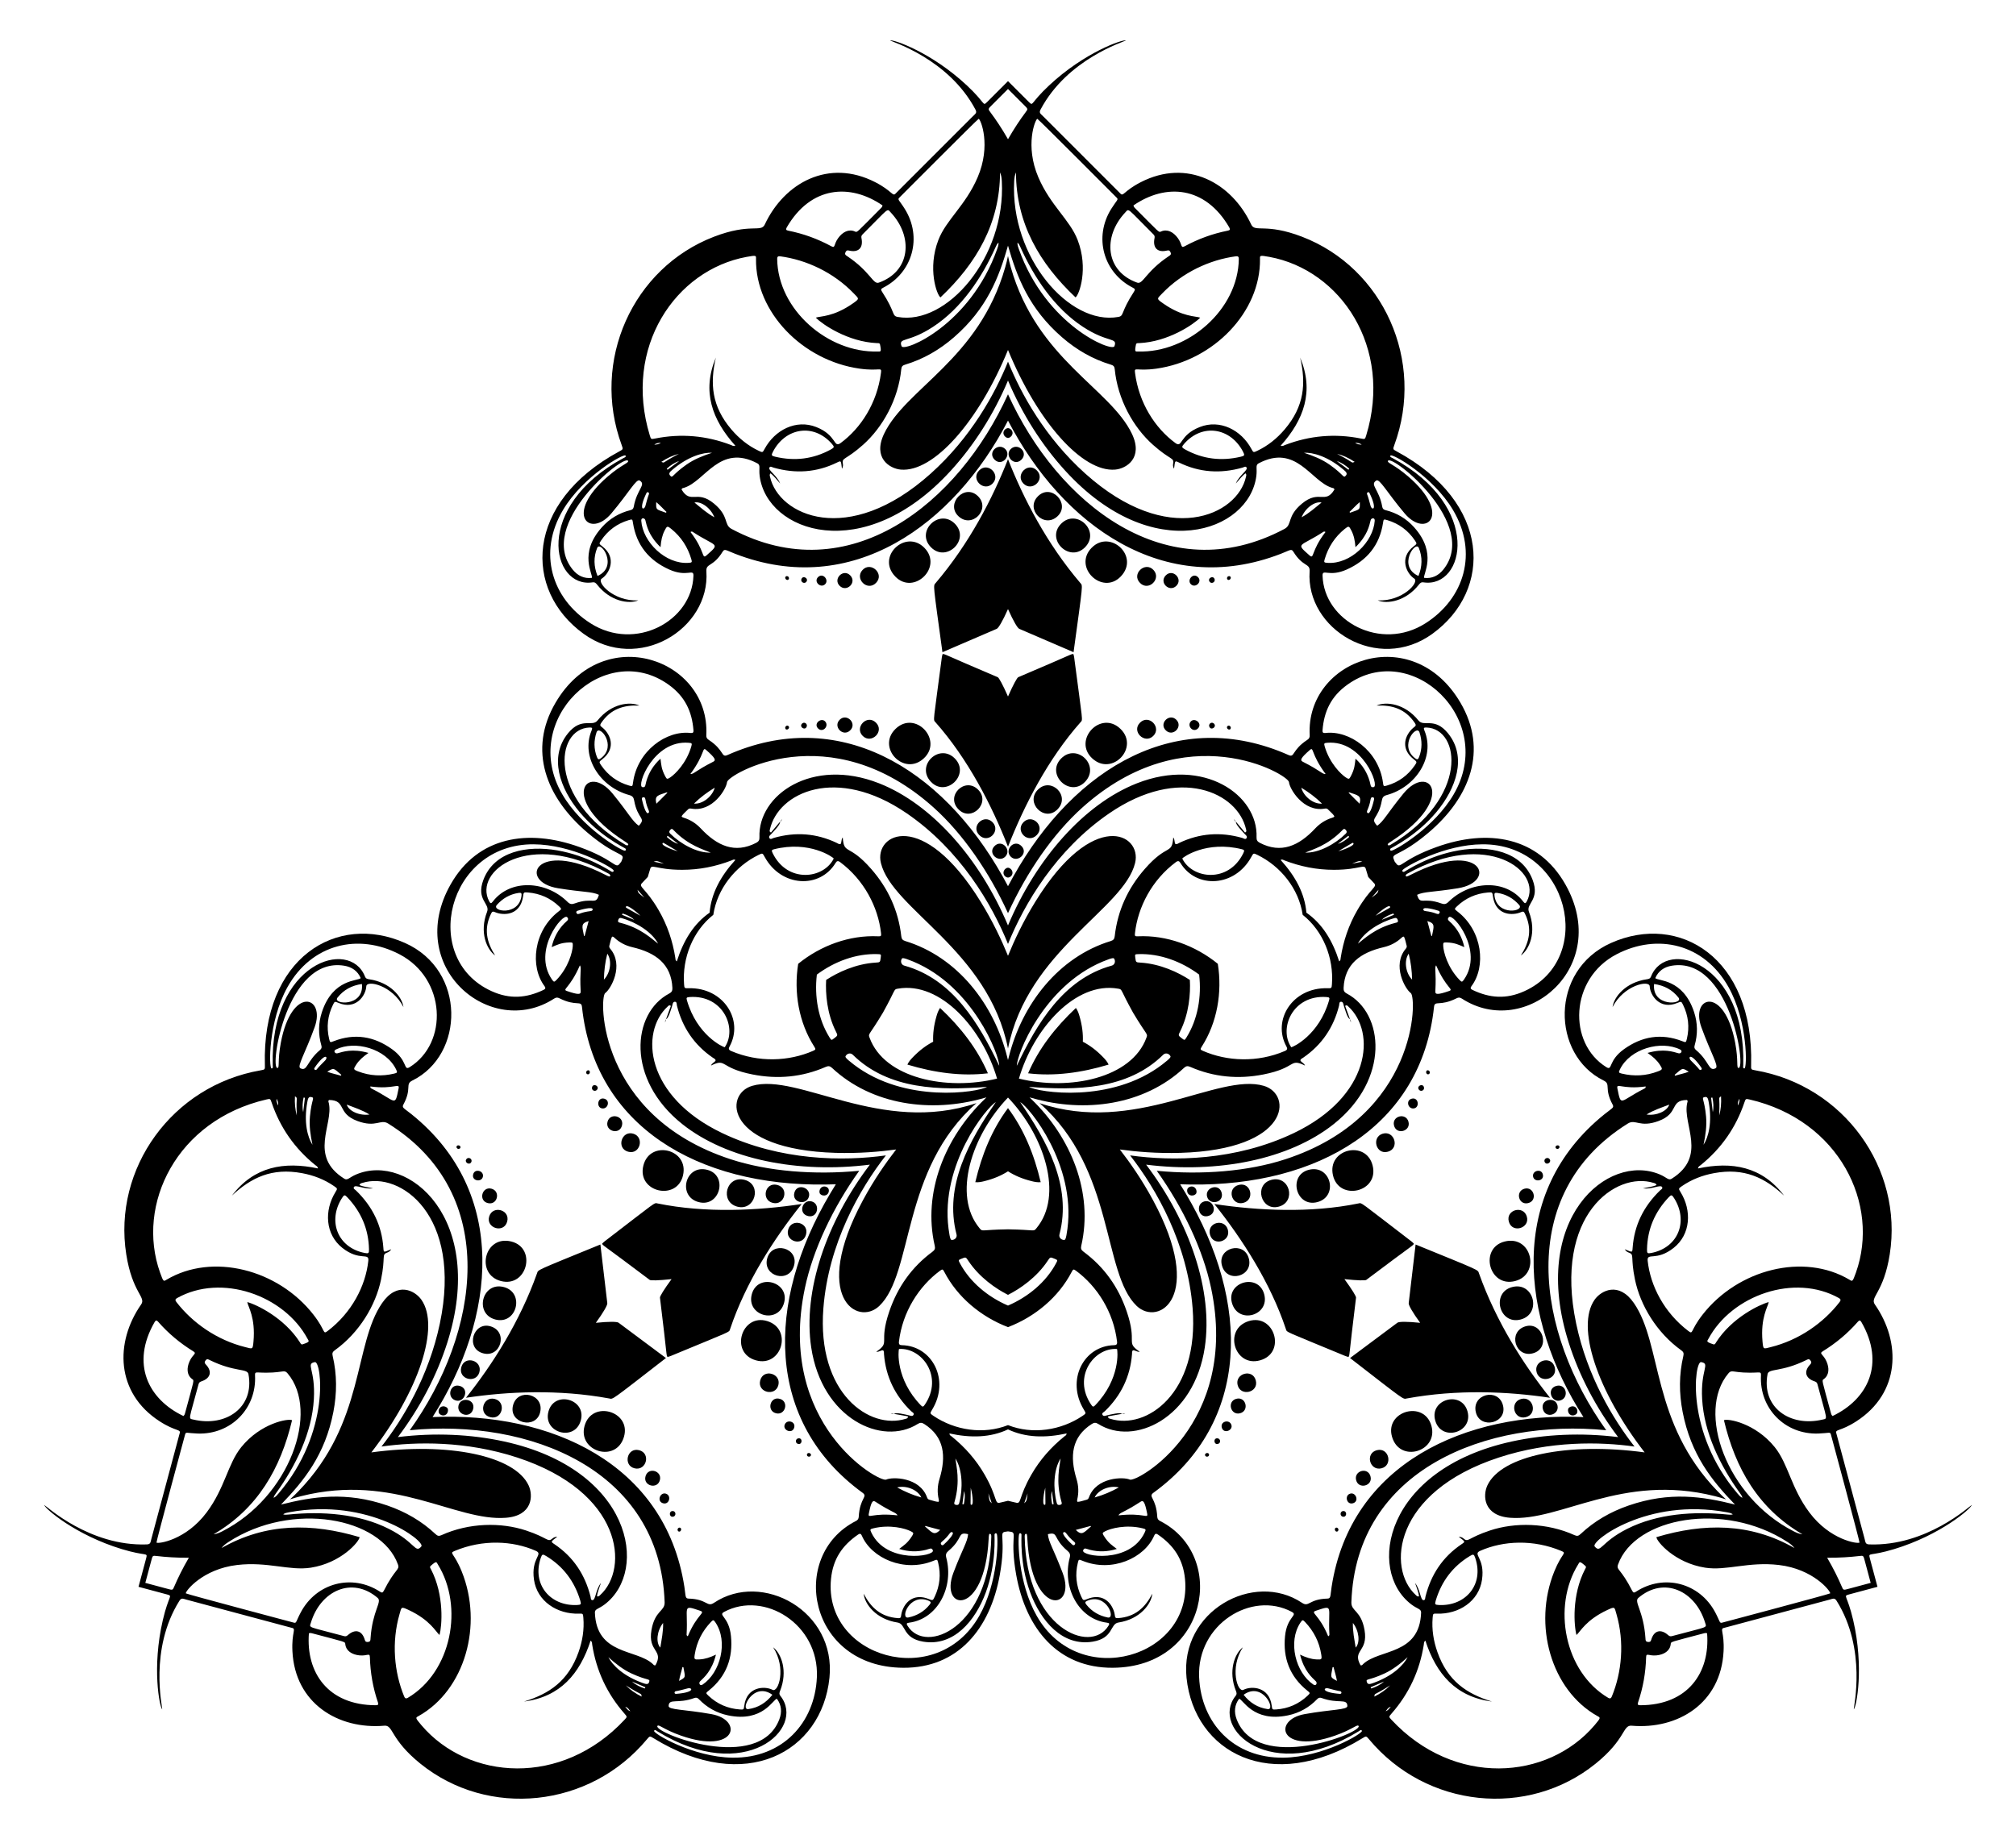 <?xml version="1.0" encoding="utf-8"?>

<!DOCTYPE svg PUBLIC "-//W3C//DTD SVG 1.1//EN" "http://www.w3.org/Graphics/SVG/1.1/DTD/svg11.dtd">
<svg version="1.1" id="Layer_1" xmlns="http://www.w3.org/2000/svg" xmlns:xlink="http://www.w3.org/1999/xlink" x="0px" y="0px"
	 viewBox="0 0 1834 1673.367" enable-background="new 0 0 1834 1673.367" xml:space="preserve">
<g>
	<path d="M1291.96,1203.667c-7.013-9.669-10.65-16.11-10.435-17.876c2.767-22.662,5.085-44.062,6.282-53.391
		c59.58,24.338,56.401,22.744,57.642,26.228c15.715,44.172,40.51,82.965,64.618,113.228c-38.262-5.746-84.256-7.823-130.367,0.653
		c-3.638,0.668-0.668,2.624-51.535-36.805c7.481-5.701,24.855-18.408,43.097-32.136
		C1272.682,1202.499,1280.08,1202.428,1291.96,1203.667z M542.04,1203.667c11.88-1.239,19.277-1.168,20.698-0.099
		c18.243,13.728,35.616,26.435,43.097,32.136c-50.867,39.429-47.897,37.473-51.535,36.805c-46.111-8.476-92.105-6.4-130.367-0.653
		c24.107-30.262,48.903-69.056,64.618-113.228c1.24-3.484-1.938-1.89,57.642-26.228c1.197,9.329,3.514,30.729,6.282,53.391
		C552.691,1187.556,549.053,1193.998,542.04,1203.667z M917,554.217c-4.867,10.907-8.627,17.279-10.264,17.975
		c-21.01,8.935-40.701,17.627-49.379,21.255c-8.713-63.766-8.504-60.217-6.107-63.033c30.396-35.696,51.595-76.566,65.749-112.575
		c14.154,36.009,35.353,76.879,65.749,112.575c2.397,2.816,2.606-0.733-6.107,63.033c-8.677-3.628-28.369-12.321-49.379-21.255
		C925.627,571.496,921.867,565.125,917,554.217z M651.229,325.367c-5.412,23.499-3.933,44.244,14.155,65.434
		c6.969,8.165,15.12,14.781,24.845,19.391c3.507,1.662,3.546,1.646,5.271-1.569c9.365-17.46,28.74-27.322,47.124-20.028
		c18.838,7.474,15.489,19.372,22.054,14.569c18.524-13.552,33.254-36.523,36.756-63.853c0.763-5.947-0.805-1.274-19.315-3.862
		c-52.033-7.275-94.971-51.469-94.365-99.76c0.04-3.162,0.585-3.606-8.505-1.94c-64.771,11.865-112.583,82.329-88.096,162.518
		c1.065,3.488,1.146,3.481,4.871,2.739c23.544-4.686,46.512-2.696,68.923,5.895c1.161,0.445,2.257,1.425,3.99,0.625
		C647.809,382.067,638.343,356.046,651.229,325.367z M476.735,1548.256c23.057-7.063,40.283-18.716,49.59-44.976
		c3.586-10.118,5.24-20.485,4.371-31.212c-0.314-3.868-0.347-3.894-3.995-3.78c-19.803,0.62-38.031-11.229-40.907-30.796
		c-2.947-20.051,9.032-23.1,1.59-26.383c-20.998-9.266-48.257-10.538-73.677,0.095c-5.531,2.313-0.701,1.334,6.313,18.658
		c19.716,48.699,2.912,107.981-39.212,131.602c-2.759,1.547-3.415,1.296,2.572,8.336c42.66,50.161,127.59,56.336,184.792-4.966
		c2.488-2.666,2.441-2.733-0.063-5.588c-15.83-18.047-25.591-38.932-29.357-62.636c-0.195-1.228,0.106-2.667-1.454-3.768
		C527.549,1522.868,509.747,1544.077,476.735,1548.256z M1623.036,1087.928c-17.645-16.436-36.35-25.529-63.745-20.459
		c-10.555,1.953-20.361,5.704-29.215,11.821c-3.193,2.206-3.199,2.248-1.277,5.35c10.438,16.84,9.291,38.55-6.217,50.824
		c-15.891,12.577-24.521,3.728-23.644,11.815c2.474,22.818,15.002,47.06,36.92,63.759c4.769,3.634,1.506-0.06,13.002-14.796
		c32.317-41.424,92.058-56.513,133.577-31.843c2.719,1.616,2.83,2.309,5.933-6.396c22.11-62.026-15.007-138.664-96.697-157.552
		c-3.552-0.822-3.587-0.748-4.807,2.849c-7.714,22.733-20.921,41.628-39.566,56.742c-0.966,0.782-2.363,1.242-2.536,3.143
		C1575.642,1056.616,1602.91,1061.428,1623.036,1087.928z M1165.064,405.525c1.733,0.801,2.829-0.179,3.99-0.625
		c22.411-8.591,45.379-10.58,68.923-5.895c3.725,0.742,3.806,0.748,4.871-2.739c24.488-80.189-23.325-150.653-88.096-162.518
		c-9.09-1.665-8.545-1.222-8.505,1.94c0.606,48.291-42.332,92.484-94.365,99.76c-18.51,2.588-20.078-2.085-19.315,3.862
		c3.502,27.331,18.233,50.302,36.756,63.853c6.565,4.803,3.216-7.095,22.053-14.569c18.383-7.294,37.759,2.568,47.124,20.028
		c1.725,3.216,1.764,3.232,5.271,1.569c9.725-4.61,17.876-11.226,24.845-19.391c18.088-21.19,19.567-41.935,14.155-65.434
		C1195.657,356.046,1186.191,382.067,1165.064,405.525z M289.237,1063.183c-0.173-1.901-1.57-2.36-2.536-3.143
		c-18.646-15.113-31.852-34.009-39.566-56.742c-1.22-3.596-1.255-3.67-4.807-2.849c-81.69,18.888-118.807,95.527-96.697,157.552
		c3.103,8.705,3.214,8.011,5.933,6.396c41.518-24.67,101.26-9.582,133.577,31.843c11.496,14.736,8.233,18.43,13.002,14.796
		c21.918-16.698,34.446-40.941,36.92-63.759c0.877-8.087-7.752,0.763-23.644-11.815c-15.508-12.274-16.655-33.984-6.217-50.824
		c1.922-3.102,1.917-3.143-1.277-5.35c-8.855-6.117-18.66-9.868-29.215-11.821c-27.395-5.07-46.1,4.022-63.745,20.459
		C231.09,1061.428,258.358,1056.616,289.237,1063.183z M1296.699,1492.843c-1.56,1.1-1.259,2.54-1.454,3.768
		c-3.766,23.704-13.526,44.589-29.357,62.636c-2.505,2.855-2.551,2.922-0.063,5.588c57.202,61.302,142.132,55.126,184.792,4.966
		c5.987-7.04,5.331-6.789,2.572-8.336c-42.124-23.621-58.928-82.903-39.212-131.602c7.014-17.324,11.844-16.345,6.313-18.658
		c-25.42-10.632-52.679-9.361-73.677-0.095c-7.442,3.284,4.537,6.332,1.59,26.383c-2.875,19.567-21.103,31.416-40.907,30.796
		c-3.647-0.114-3.681-0.088-3.995,3.78c-0.87,10.727,0.785,21.094,4.371,31.212c9.307,26.26,26.534,37.913,49.59,44.976
		C1324.253,1544.077,1306.451,1522.868,1296.699,1492.843z M855.556,270.608c-3.386-2.37-11.914-26.258-1.883-52.276
		c7.072-18.342,24.635-31.253,35.665-56.893c12.479-29.008,2.942-52.632,0.993-53.333c-1.094,0.363-72.899,72.459-72.281,71.849
		c-1.794,1.772-0.001,2.071,5.055,10.153c16.073,25.695,7.197,58.015-19.731,71.718c-1.904,0.969-2.264,1.622-1.022,3.521
		c12.559,19.228,8.784,22.036,14.323,23.039c44.599,8.08,98.369-54.434,94.699-123.412c-0.146-2.74-0.46-5.486-1.611-8.116
		C909.577,203.372,888.323,239.654,855.556,270.608z M327.149,1398.684c-0.36,4.117-16.783,23.447-44.331,27.769
		c-19.42,3.047-39.383-5.708-67.103-2.44c-31.361,3.697-47.052,23.768-46.684,25.807c0.861,0.766,99.201,26.903,98.364,26.673
		c2.432,0.668,1.795-1.035,6.266-9.454c14.216-26.767,46.644-35.241,71.975-18.772c1.791,1.164,2.536,1.15,3.561-0.875
		c10.372-20.491,14.692-18.625,12.791-23.924c-15.302-42.664-96.326-57.973-154.228-20.305c-2.3,1.496-4.521,3.141-6.223,5.453
		C241.911,1385.518,283.959,1385.784,327.149,1398.684z M1568.295,1292.26c3.746-1.747,28.697,2.811,46.214,24.507
		c12.349,15.295,14.749,36.961,31.438,59.333c18.882,25.311,44.11,28.864,45.691,27.526c0.233-1.129-26.302-99.361-26.082-98.522
		c-0.638-2.44-1.793-1.037-11.32-0.699c-30.289,1.072-53.841-22.774-52.245-52.947c0.113-2.133-0.273-2.771-2.538-2.646
		c-22.932,1.263-23.475-3.411-27.114,0.885c-29.297,34.584-2.043,112.407,59.529,143.718c2.446,1.244,4.981,2.345,7.834,2.663
		C1599.513,1372.661,1578.718,1336.113,1568.295,1292.26z M924.238,156.859c-1.151,2.629-1.465,5.375-1.611,8.116
		c-3.67,68.978,50.099,131.492,94.699,123.412c5.539-1.003,1.764-3.811,14.323-23.039c1.242-1.899,0.881-2.552-1.022-3.521
		c-26.928-13.703-35.803-46.024-19.731-71.718c5.056-8.082,6.849-8.381,5.055-10.153c0.617,0.61-71.187-71.486-72.281-71.849
		c-1.949,0.701-11.486,24.325,0.993,53.333c11.03,25.64,28.593,38.551,35.665,56.893c10.031,26.018,1.502,49.906-1.883,52.276
		C945.677,239.654,924.423,203.372,924.238,156.859z M194.299,1396.078c2.853-0.318,5.388-1.419,7.834-2.663
		c61.572-31.311,88.826-109.133,59.529-143.718c-3.639-4.296-4.182,0.378-27.114-0.885c-2.266-0.125-2.651,0.513-2.538,2.646
		c1.597,30.172-21.956,54.019-52.244,52.947c-9.527-0.338-10.683-1.741-11.321,0.699c0.22-0.84-26.315,97.393-26.082,98.522
		c1.581,1.338,26.809-2.215,45.691-27.526c16.689-22.372,19.09-44.038,31.438-59.333c17.517-21.696,42.468-26.254,46.214-24.507
		C255.282,1336.113,234.487,1372.661,194.299,1396.078z M1632.463,1408.615c-1.702-2.311-3.922-3.956-6.223-5.453
		c-57.902-37.667-138.925-22.359-154.228,20.305c-1.901,5.299,2.418,3.433,12.791,23.924c1.024,2.025,1.77,2.039,3.561,0.875
		c25.332-16.469,57.759-7.995,71.975,18.772c4.471,8.42,3.834,10.122,6.266,9.454c-0.837,0.23,97.503-25.907,98.364-26.673
		c0.368-2.038-15.323-22.11-46.684-25.807c-27.72-3.267-47.683,5.487-67.103,2.44c-27.548-4.322-43.971-23.652-44.331-27.769
		C1550.041,1385.784,1592.089,1385.518,1632.463,1408.615z M580.649,546.297c-8.688,3.596-25.447,0.883-37.417-14.279
		c-1.102-1.396-2.001-2.444-4.224-2.112c-37.468,5.596-54.226-68.639,28.166-113.099c0.952-0.513,2.617-0.903,1.886-2.286
		c-1.219-2.304-38.5,18.584-56.894,49.543c-23.108,38.892-10.293,80.568,25.061,103.095c40.637,25.894,92.296-1.913,93.613-43.283
		c0.219-6.863-5.731,1.674-22.091-5.688c-18.382-8.272-29.775-22.111-32.904-42.295c-0.546-3.521-0.498-3.634-3.971-2.589
		c-10.528,3.167-18.883,9.35-25.026,18.46c-2.02,2.995-1.926,3.058,1.027,5.31c13.73,10.465,6.514,24.902-0.47,29.414
		C542.412,529.709,558.164,547.438,580.649,546.297z M703.356,1498.916c7.458,5.726,13.488,21.596,6.343,39.544
		c-0.658,1.652-1.116,2.955,0.283,4.715c23.581,29.65-32.33,81.281-112.03,32.157c-0.92-0.568-2.091-1.815-2.923-0.49
		c-1.386,2.208,35.344,24.05,71.353,24.5c45.235,0.566,74.921-31.37,76.753-73.251c2.106-48.139-47.805-78.974-84.291-59.43
		c-6.053,3.242,4.315,4.126,6.12,21.976c2.027,20.055-4.261,36.841-20.177,49.644c-2.777,2.233-2.898,2.248-0.257,4.733
		c8.006,7.534,17.539,11.678,28.5,12.443c3.604,0.252,3.612,0.139,4.085-3.544c2.198-17.123,18.309-18.092,25.709-14.3
		C708.109,1540.324,715.587,1517.818,703.356,1498.916z M1466.995,916.339c1.23-9.322,11.958-22.479,31.074-25.265
		c1.76-0.256,3.117-0.511,3.942-2.602c13.888-35.247,86.557-12.642,83.864,80.942c-0.031,1.081-0.526,2.718,1.037,2.776
		c2.605,0.096,3.156-42.634-14.458-74.043c-22.127-39.458-64.628-49.198-101.814-29.844c-42.743,22.245-44.491,80.887-9.322,102.713
		c5.834,3.621,1.416-5.8,15.971-16.288c16.354-11.783,34.036-14.73,53.081-7.349c3.322,1.288,3.396,1.386,4.228-2.144
		c2.521-10.7,1.344-21.029-3.474-30.903c-1.584-3.247-1.685-3.197-5.112-1.765c-15.928,6.658-24.823-6.81-25.239-15.115
		C1500.479,891.518,1477.25,896.295,1466.995,916.339z M1286.597,526.487c-6.984-4.512-14.2-18.949-0.47-29.414
		c2.953-2.252,3.047-2.315,1.027-5.31c-6.143-9.11-14.498-15.293-25.026-18.46c-3.473-1.045-3.425-0.932-3.971,2.589
		c-3.13,20.184-14.523,34.024-32.904,42.295c-16.36,7.362-22.31-1.175-22.092,5.688c1.318,41.37,52.977,69.177,93.613,43.283
		c35.354-22.527,48.168-64.204,25.061-103.095c-18.395-30.959-55.675-51.847-56.894-49.543c-0.731,1.383,0.934,1.773,1.886,2.286
		c82.392,44.46,65.634,118.696,28.166,113.099c-2.223-0.332-3.123,0.717-4.224,2.112c-11.971,15.162-28.729,17.874-37.417,14.279
		C1275.836,547.438,1291.588,529.709,1286.597,526.487z M333.226,897.451c-0.416,8.305-9.311,21.772-25.238,15.115
		c-3.427-1.432-3.528-1.482-5.112,1.765c-4.818,9.875-5.995,20.203-3.474,30.903c0.831,3.53,0.905,3.432,4.228,2.144
		c19.045-7.382,36.727-4.435,53.081,7.349c14.555,10.488,10.137,19.909,15.971,16.288c35.169-21.826,33.421-80.468-9.322-102.713
		c-37.186-19.354-79.686-9.613-101.814,29.844c-17.614,31.41-17.063,74.14-14.458,74.043c1.563-0.058,1.069-1.695,1.037-2.776
		c-2.693-93.583,69.976-116.188,83.864-80.942c0.824,2.091,2.182,2.346,3.942,2.602c19.116,2.786,29.844,15.943,31.074,25.265
		C356.751,896.295,333.521,891.518,333.226,897.451z M1131.176,1537.613c7.4-3.792,23.511-2.823,25.709,14.3
		c0.473,3.684,0.481,3.796,4.085,3.544c10.96-0.765,20.494-4.909,28.5-12.443c2.641-2.485,2.52-2.5-0.257-4.733
		c-15.915-12.803-22.204-29.589-20.177-49.644c1.805-17.849,12.173-18.734,6.12-21.976c-36.486-19.544-86.397,11.291-84.291,59.43
		c1.832,41.881,31.518,73.817,76.753,73.251c36.009-0.451,72.739-22.293,71.352-24.5c-0.832-1.325-2.003-0.078-2.923,0.49
		c-79.699,49.123-135.61-2.507-112.03-32.157c1.399-1.76,0.941-3.063,0.283-4.715c-7.145-17.948-1.115-33.817,6.343-39.544
		C1118.413,1517.818,1125.891,1540.324,1131.176,1537.613z M917,346.271c-13.03,30.813-30.935,58.878-51.975,81.933
		c-79.762,87.399-167.508,55.779-173.948,4.849c-0.878-6.943,1.034-9.802-2.007-11.415c-34.289-18.187-47.5,16.232-66.713,22.198
		c-0.85,0.264-2.13,0.164-2.291,1.626c8.29,13.772,13.835-0.252,29.514,12.796c14.02,11.668,8.556,19.098,15.914,23.018
		C772.686,538.38,872.184,457.716,917,358.764c44.816,98.952,144.314,179.615,251.506,122.512c7.359-3.92,1.895-11.35,15.915-23.018
		c15.679-13.049,21.224,0.976,29.514-12.796c-0.161-1.462-1.441-1.362-2.291-1.626c-19.213-5.966-32.424-40.386-66.713-22.198
		c-3.041,1.613-1.13,4.472-2.007,11.415c-6.44,50.93-94.187,82.55-173.948-4.849C947.935,405.149,930.03,377.084,917,346.271z
		 M1472.047,1307.64c-20.17-26.691-35.523-56.229-44.969-85.978c-35.809-112.775,35.448-172.955,82.775-153.068
		c6.451,2.711,7.972,5.797,10.889,3.969c32.895-20.601,9.693-49.253,14.132-68.874c0.196-0.868,0.923-1.926-0.262-2.797
		c-16.072,0.294-6.699,12.108-25.839,19.161c-17.115,6.308-20.818-2.139-27.892,2.273
		c-103.049,64.279-82.941,190.779-19.654,279.066c-108.103-10.664-227.708,35.172-231.852,156.554
		c-0.284,8.333,8.882,7.316,11.977,25.291c3.461,20.103-11.457,17.892-3.675,31.958c1.347,0.592,1.9-0.567,2.553-1.171
		c14.773-13.656,51.187-7.887,52.581-46.676c0.124-3.44-3.308-3.214-8.882-7.446c-40.886-31.042-24.397-122.843,91.174-148.219
		C1405.589,1304.991,1438.847,1303.518,1472.047,1307.64z M361.953,1307.64c33.2-4.122,66.457-2.649,96.944,4.045
		c115.571,25.376,132.06,117.177,91.174,148.219c-5.574,4.231-9.006,4.006-8.882,7.446c1.394,38.789,37.808,33.02,52.581,46.676
		c0.653,0.604,1.206,1.763,2.553,1.171c7.782-14.065-7.136-11.855-3.675-31.958c3.095-17.976,12.262-16.959,11.977-25.291
		c-4.143-121.383-123.749-167.219-231.852-156.554c63.287-88.287,83.395-214.787-19.654-279.066
		c-7.074-4.413-10.777,4.034-27.892-2.273c-19.14-7.054-9.767-18.868-25.839-19.161c-1.186,0.871-0.459,1.929-0.262,2.797
		c4.44,19.622-18.763,48.273,14.132,68.874c2.917,1.827,4.438-1.258,10.889-3.969c47.327-19.887,118.584,40.293,82.775,153.068
		C397.476,1251.411,382.123,1280.949,361.953,1307.64z M742.107,289.051c4.204-1.539,16.008-0.502,33.896-13.047
		c6.198-4.347,5.408-4.106,0.833-8.871c-18.559-19.328-43.354-30.738-67.063-33.907c-1.86-0.249-2.776,0.291-2.756,2.229
		c0.494,46.476,46.482,85.789,91.443,84.382c2.609-0.081,3.6,0.928,2.133-6.317c-0.314-1.554-1.729-1.264-2.849-1.313
		C771.154,311.042,748.069,295.052,742.107,289.051z M399.846,1487.712c-3.435-2.872-8.439-13.612-28.247-22.832
		c-6.863-3.194-6.26-2.631-8.099,3.714c-7.459,25.736-4.943,52.915,4.168,75.032c0.714,1.735,1.64,2.259,3.308,1.272
		c40.002-23.666,51.055-83.149,27.355-121.382c-1.375-2.218-0.996-3.581-6.537,1.311c-1.189,1.049-0.23,2.129,0.288,3.123
		C404.367,1451.561,402.062,1479.548,399.846,1487.712z M1609.047,1184.788c-0.77,4.41-7.569,14.115-5.649,35.878
		c0.666,7.541,0.852,6.737,7.266,5.157c26.018-6.408,48.297-22.177,62.896-41.125c1.145-1.486,1.136-2.55-0.552-3.501
		c-40.496-22.81-97.536-2.64-118.798,37.001c-1.234,2.3-2.603,2.653,4.404,5.006c1.503,0.505,1.959-0.866,2.561-1.811
		C1575.479,1198.948,1600.869,1186.951,1609.047,1184.788z M1036.256,312.208c-1.12,0.049-2.535-0.241-2.849,1.313
		c-1.466,7.245-0.475,6.235,2.133,6.317c44.961,1.408,90.948-37.906,91.443-84.382c0.021-1.938-0.896-2.478-2.756-2.229
		c-23.709,3.168-48.505,14.579-67.063,33.907c-4.575,4.765-5.365,4.525,0.833,8.871c17.888,12.544,29.692,11.508,33.896,13.047
		C1085.931,295.052,1062.846,311.042,1036.256,312.208z M272.826,1221.393c0.602,0.945,1.058,2.316,2.561,1.811
		c7.007-2.352,5.638-2.706,4.404-5.006c-21.262-39.641-78.302-59.81-118.798-37.001c-1.689,0.951-1.698,2.015-0.552,3.501
		c14.598,18.948,36.878,34.717,62.896,41.125c6.414,1.58,6.601,2.384,7.266-5.157c1.92-21.764-4.88-31.468-5.649-35.878
		C233.131,1186.951,258.521,1198.948,272.826,1221.393z M1441.918,1427.95c0.517-0.994,1.476-2.074,0.288-3.123
		c-5.541-4.892-5.162-3.529-6.537-1.311c-23.699,38.234-12.646,97.717,27.355,121.382c1.668,0.987,2.594,0.463,3.308-1.272
		c9.111-22.117,11.627-49.296,4.168-75.032c-1.839-6.345-1.236-6.908-8.099-3.714c-19.808,9.219-24.812,19.96-28.247,22.832
		C1431.938,1479.548,1429.633,1451.561,1441.918,1427.95z M802.868,186.923c-29.44-20.253-65.329-17.732-87.17,20.037
		c-1.133,1.959-0.428,2.566,1.381,2.925c13.777,2.726,26.821,7.497,39.162,14.178c3.858,2.089,1.993-1.463,6.222-7.354
		c3.976-5.54,9.598-8.572,15.254-6.09c2.274,0.998,0.865,1.697,23.422-20.935C801.744,189.077,802.474,188.542,802.868,186.923z
		 M281.02,1486.156c-2.82,35.622,17.308,65.442,60.937,65.473c2.263,0.002,2.436-0.913,1.842-2.659
		c-4.527-13.294-6.918-26.976-7.302-41.004c-0.12-4.386-2.263-0.995-9.479-1.711c-6.786-0.673-12.223-4.026-12.901-10.166
		c-0.273-2.468,1.037-1.597-29.841-9.817C283.447,1486.052,282.619,1485.687,281.02,1486.156z M1667.112,1288.473
		c32.26-15.369,48.021-47.711,26.233-85.51c-1.13-1.961-2.009-1.653-3.224-0.266c-9.249,10.568-19.903,19.479-31.859,26.826
		c-3.738,2.297,0.27,2.457,3.258,9.065c2.81,6.213,2.625,12.598-2.353,16.256c-2.001,1.471-1.902-0.099,6.419,30.752
		C1665.809,1286.423,1665.907,1287.322,1667.112,1288.473z M1032.86,189.684c22.558,22.631,21.148,21.932,23.422,20.935
		c5.656-2.482,11.279,0.55,15.254,6.09c4.229,5.891,2.364,9.443,6.222,7.354c12.341-6.681,25.385-11.452,39.162-14.178
		c1.809-0.358,2.514-0.966,1.381-2.925c-21.841-37.768-57.73-40.29-87.17-20.037C1031.526,188.542,1032.256,189.077,1032.86,189.684
		z M168.415,1285.596c8.32-30.851,8.42-29.281,6.419-30.752c-4.978-3.657-5.163-10.042-2.353-16.256
		c2.987-6.608,6.996-6.768,3.258-9.065c-11.956-7.347-22.61-16.258-31.859-26.826c-1.215-1.387-2.094-1.694-3.223,0.266
		c-21.788,37.799-6.027,70.141,26.233,85.51C168.093,1287.322,168.191,1286.423,168.415,1285.596z M1549.725,1486.272
		c-30.878,8.22-29.568,7.349-29.841,9.817c-0.678,6.14-6.116,9.493-12.901,10.166c-7.216,0.717-9.359-2.674-9.479,1.711
		c-0.384,14.028-2.775,27.71-7.302,41.004c-0.594,1.746-0.421,2.66,1.842,2.659c43.629-0.031,63.757-29.851,60.937-65.473
		C1551.381,1485.687,1550.553,1486.052,1549.725,1486.272z M799.45,257.183c28.986-10.24,31.605-41.865,10.827-63.926
		c-3.589-3.81-1.044-4.43-25.547,19.98c-0.982,0.978-1.363,1.871-1.039,3.417c1.866,8.867-2.776,13.471-11.4,11.318
		c-1.958-0.489-2.595,0.319-3.23,1.823c-0.82,1.942,0.617,2.597,1.795,3.386C791.825,247.239,794.2,259.038,799.45,257.183z
		 M343.576,1453.985c-23.362-19.983-52.059-6.438-60.775,22.586c-1.506,5.013-3.314,3.12,30.076,12.135
		c1.338,0.361,2.302,0.245,3.478-0.809c6.746-6.05,13.054-4.332,15.501,4.214c0.555,1.94,1.574,2.088,3.194,1.886
		c2.091-0.261,1.94-1.833,2.035-3.247C338.777,1465.561,347.807,1457.605,343.576,1453.985z M1607.974,1250.383
		c-5.625,30.223,20.454,48.303,49.948,41.339c5.094-1.203,4.359,1.311-4.529-32.114c-0.356-1.339-0.938-2.116-2.439-2.608
		c-8.612-2.817-10.279-9.14-4.102-15.531c1.402-1.451,1.021-2.407,0.036-3.709c-1.272-1.681-2.558-0.764-3.829-0.139
		C1620.399,1248.751,1608.993,1244.909,1607.974,1250.383z M1063.144,233.18c1.177-0.789,2.614-1.444,1.795-3.386
		c-0.635-1.504-1.273-2.312-3.23-1.823c-8.624,2.154-13.266-2.451-11.4-11.318c0.325-1.546-0.057-2.438-1.039-3.417
		c-24.503-24.41-21.959-23.79-25.547-19.98c-20.778,22.06-18.159,53.685,10.827,63.926
		C1039.8,259.038,1042.175,247.239,1063.144,233.18z M190.942,1237.621c-1.272-0.625-2.558-1.542-3.83,0.139
		c-0.985,1.302-1.365,2.258,0.037,3.709c6.177,6.392,4.511,12.714-4.102,15.531c-1.501,0.492-2.083,1.269-2.439,2.608
		c-8.888,33.425-9.623,30.912-4.529,32.114c29.494,6.964,55.572-11.116,49.948-41.339
		C225.007,1244.909,213.601,1248.751,190.942,1237.621z M1496.914,1490.75c0.095,1.414-0.056,2.986,2.035,3.247
		c1.62,0.202,2.638,0.053,3.194-1.886c2.447-8.545,8.755-10.263,15.501-4.214c1.177,1.054,2.14,1.17,3.478,0.809
		c33.391-9.015,31.582-7.122,30.076-12.135c-8.716-29.024-37.413-42.569-60.775-22.586
		C1486.193,1457.605,1495.223,1465.561,1496.914,1490.75z M538.384,525.825c1.478-3.091-12.428-21.896,9.124-46.008
		c7.06-7.898,15.797-13.094,26.066-15.641c1.825-0.453,2.653-1.294,2.978-3.132c2.822-15.964,11.545-19.87,5.443-23.78
		c-3.105-1.99-9.673,10.735-25.858,29.923c-19.452,23.06-43.518,1.006-3.233-33.629c13.028-11.201,19.552-12.298,18.404-14.281
		c-3.552-6.137-83.767,58.028-50.206,99.137C525.552,523.863,531.313,526.65,538.384,525.825z M706.76,1545.754
		c-3.416,0.266-12.748,21.711-44.406,15.103c-10.369-2.165-19.238-7.134-26.579-14.753c-1.304-1.354-2.447-1.651-4.202-1.013
		c-15.237,5.538-22.98-0.063-23.316,7.176c-0.171,3.684,14.134,3.01,38.843,7.432c29.697,5.315,22.631,37.185-27.507,19.615
		c-16.214-5.682-20.426-10.784-21.57-8.798c-3.539,6.145,92.138,43.53,110.958-6.089
		C711.476,1557.848,711.009,1551.465,706.76,1545.754z M1505.856,889.972c1.938,2.826,25.177,0.185,35.282,30.906
		c3.31,10.063,3.441,20.228,0.513,30.394c-0.52,1.807-0.206,2.945,1.224,4.145c12.414,10.426,11.435,19.933,17.873,16.604
		c3.276-1.694-4.46-13.745-12.986-37.355c-10.245-28.376,20.888-38.191,30.74,14.014c3.187,16.883,0.874,23.081,3.166,23.079
		c7.091-0.008-8.371-101.558-60.752-93.048C1513.972,879.84,1508.678,883.436,1505.856,889.972z M1312.898,518.413
		c33.561-41.108-46.653-105.274-50.206-99.137c-1.148,1.983,5.377,3.08,18.404,14.281c40.285,34.635,16.218,56.69-3.233,33.629
		c-16.185-19.188-22.753-31.913-25.858-29.923c-6.102,3.91,2.621,7.816,5.443,23.78c0.325,1.839,1.153,2.68,2.978,3.132
		c10.269,2.547,19.006,7.744,26.066,15.641c21.552,24.112,7.646,42.917,9.124,46.008
		C1302.687,526.65,1308.448,523.863,1312.898,518.413z M313.084,878.711c-52.381-8.511-67.843,93.04-60.752,93.048
		c2.291,0.002-0.021-6.196,3.166-23.079c9.853-52.206,40.985-42.39,30.74-14.014c-8.525,23.61-16.261,35.661-12.986,37.355
		c6.437,3.329,5.458-6.178,17.873-16.604c1.43-1.201,1.744-2.339,1.224-4.145c-2.928-10.166-2.797-20.332,0.513-30.394
		c10.106-30.721,33.344-28.08,35.282-30.906C325.322,883.436,320.028,879.84,313.084,878.711z M1125.018,1564.427
		c18.82,49.619,114.496,12.234,110.958,6.089c-1.144-1.986-5.355,3.116-21.57,8.798c-50.138,17.57-57.204-14.299-27.507-19.615
		c24.71-4.422,39.014-3.748,38.843-7.432c-0.335-7.239-8.079-1.638-23.316-7.176c-1.755-0.638-2.897-0.341-4.202,1.013
		c-7.34,7.619-16.209,12.588-26.579,14.753c-31.658,6.608-40.99-14.837-44.406-15.103
		C1122.991,1551.465,1122.524,1557.848,1125.018,1564.427z M703.261,410.877c-1.78,3.414-1.575,3.873,2.011,4.72
		c17.661,4.168,34.54,2.177,50.517-6.595c3.273-1.796,3.422-2.365,1.012-5.12C740.052,384.739,714.476,389.369,703.261,410.877z
		 M524.774,1460.44c3.847-0.166,4.142-0.572,3.082-4.102c-5.221-17.379-15.385-31.002-30.97-40.451
		c-3.192-1.936-3.759-1.781-4.94,1.683C483.741,1441.648,500.539,1461.482,524.774,1460.44z M1522.965,1090.233
		c-2.067-3.248-2.567-3.301-5.093-0.618c-12.44,13.211-19.156,28.824-19.547,47.046c-0.081,3.732,0.337,4.146,3.928,3.437
		C1527.207,1135.165,1535.985,1110.7,1522.965,1090.233z M1077.198,403.883c-2.41,2.755-2.26,3.323,1.012,5.12
		c15.976,8.772,32.855,10.763,50.517,6.595c3.587-0.846,3.791-1.306,2.011-4.72C1119.524,389.369,1093.948,384.739,1077.198,403.883
		z M331.747,1140.098c3.591,0.709,4.008,0.296,3.928-3.437c-0.391-18.222-7.107-33.835-19.547-47.046
		c-2.526-2.683-3.027-2.63-5.093,0.618C298.015,1110.7,306.793,1135.165,331.747,1140.098z M1342.054,1417.57
		c-1.181-3.464-1.748-3.619-4.94-1.683c-15.585,9.45-25.749,23.072-30.97,40.451c-1.06,3.53-0.765,3.936,3.082,4.102
		C1333.461,1461.482,1350.259,1441.648,1342.054,1417.57z M600.901,497.897c-11.071-10.678-12.592-19.841-13.829-24.62
		c-0.533-2.062-3.912-2.585-3.696,0.542c1.33,19.34,22.021,39.739,42.966,38.334c3.159-0.212,3.397-0.499,2.549-3.366
		c-3.25-11.005-9.236-20.246-18.175-27.476c-3.687-2.982-3.945-2.781-6.154,1.554C602.298,487.309,601.365,492.085,600.901,497.897z
		 M651.314,1505.577c-3.712,14.927-10.886,20.826-14.407,24.286c-1.519,1.493-0.283,4.681,2.318,2.93
		c16.084-10.821,23.405-38.94,11.715-56.377c-1.763-2.63-2.13-2.693-4.19-0.525c-7.906,8.317-12.916,18.121-14.708,29.478
		c-0.739,4.684-0.436,4.806,4.423,4.552C641.447,1509.661,646.049,1508.081,651.314,1505.577z M1498.785,958.078
		c14.783-4.249,23.479-0.985,28.236,0.334c2.053,0.569,4.195-2.095,1.379-3.472c-17.413-8.518-45.426-0.799-54.682,18.042
		c-1.396,2.842-1.267,3.191,1.641,3.891c11.156,2.688,22.151,2.125,32.882-2.002c4.426-1.702,4.38-2.026,1.731-6.106
		C1507.255,964.581,1503.585,961.385,1498.785,958.078z M1229.437,482.865c-2.209-4.335-2.467-4.536-6.154-1.554
		c-8.939,7.23-14.925,16.471-18.175,27.476c-0.848,2.868-0.61,3.154,2.549,3.366c20.945,1.405,41.636-18.995,42.966-38.334
		c0.216-3.127-3.163-2.604-3.696-0.542c-1.237,4.779-2.757,13.942-13.829,24.62C1232.635,492.085,1231.702,487.309,1229.437,482.865
		z M324.028,968.765c-2.649,4.081-2.695,4.405,1.731,6.106c10.731,4.126,21.726,4.69,32.882,2.002
		c2.907-0.7,3.037-1.049,1.641-3.891c-9.256-18.841-37.268-26.561-54.681-18.042c-2.816,1.377-0.674,4.041,1.379,3.472
		c4.757-1.319,13.453-4.583,28.236-0.334C330.415,961.385,326.745,964.581,324.028,968.765z M1197.534,1509.922
		c4.859,0.254,5.162,0.131,4.423-4.552c-1.792-11.356-6.802-21.161-14.708-29.478c-2.06-2.168-2.427-2.105-4.19,0.525
		c-11.689,17.436-4.368,45.555,11.715,56.377c2.601,1.75,3.837-1.437,2.318-2.93c-3.521-3.461-10.695-9.359-14.407-24.286
		C1187.951,1508.081,1192.553,1509.661,1197.534,1509.922z M908.364,220.77c-1.145,0.735-2.015,2.702-2.587,3.976
		c-12.602,28.076-31.196,55.719-56.876,72.587c-22.882,15.031-31.764,9.339-28.727,17.697c2.048,5.637,62.381-18.944,86.966-88.397
		C907.803,224.757,908.537,222.89,908.364,220.77z M257.584,1377.87c1.209,0.625,3.348,0.394,4.737,0.252
		c30.616-3.124,63.853-0.843,91.3,12.962c24.459,12.301,23.97,22.839,29.69,16.03c3.858-4.592-47.596-44.552-120.037-31.116
		C261.317,1376.362,259.333,1376.66,257.584,1377.87z M1585.052,1362.911c-0.064-1.359-1.333-3.096-2.15-4.229
		c-18.014-24.952-32.656-54.876-34.425-85.55c-1.576-27.332,7.794-32.178-0.963-33.727c-5.905-1.045-14.785,63.495,33.071,119.513
		C1581.88,1360.433,1583.13,1362.002,1585.052,1362.911z M926.861,226.634c24.585,69.453,84.918,94.033,86.966,88.397
		c3.037-8.358-5.845-2.666-28.727-17.697c-25.68-16.868-44.274-44.511-56.876-72.587c-0.572-1.274-1.442-3.241-2.587-3.976
		C925.463,222.89,926.197,224.757,926.861,226.634z M253.415,1358.919c47.855-56.018,38.976-120.558,33.071-119.513
		c-8.757,1.549,0.614,6.395-0.963,33.727c-1.768,30.673-16.411,60.598-34.425,85.55c-0.817,1.132-2.086,2.869-2.15,4.229
		C250.87,1362.002,252.12,1360.433,253.415,1358.919z M1570.725,1375.998c-72.44-13.435-123.894,26.525-120.037,31.116
		c5.72,6.809,5.232-3.729,29.69-16.03c27.448-13.805,60.685-16.087,91.3-12.962c1.389,0.142,3.528,0.372,4.737-0.252
		C1574.667,1376.66,1572.683,1376.362,1570.725,1375.998z M543.593,524.084c19.418-8.654,2.618-32.838-0.345-25.474
		C539.848,507.059,540.129,515.419,543.593,524.084z M702.647,1542.114c-17.204-12.49-29.748,14.151-21.888,13.036
		C689.776,1553.869,696.876,1549.446,702.647,1542.114z M1504.76,895.354c-2.214,21.143,27.129,18.686,22.234,12.438
		C1521.376,900.622,1513.995,896.686,1504.76,895.354z M1290.752,498.61c-2.964-7.364-19.763,16.82-0.345,25.474
		C1293.871,515.419,1294.152,507.059,1290.752,498.61z M307.007,907.791c-4.896,6.249,24.448,8.706,22.234-12.438
		C320.004,896.686,312.624,900.622,307.007,907.791z M1153.241,1555.15c7.859,1.115-4.685-25.526-21.888-13.036
		C1137.124,1549.446,1144.224,1553.869,1153.241,1555.15z M628.153,484.08c13.464,17.38,10.112,25.22,14.586,21.265
		c13.155-11.629,8.857-7.401-12.185-21.131C629.987,483.844,629.396,483.276,628.153,484.08z M625.723,1488.884
		c8.32-20.35,16.785-21.367,11.123-23.264c-16.648-5.578-10.838-3.97-12.208,21.118
		C624.602,1487.414,624.405,1488.21,625.723,1488.884z M1497.124,988.586c-21.784,2.97-26.897-3.853-25.709,2
		c3.493,17.207,1.981,11.371,24.393,0.013C1496.412,990.293,1497.199,990.065,1497.124,988.586z M1203.446,484.214
		c-21.042,13.73-25.34,9.502-12.185,21.131c4.474,3.955,1.122-3.884,14.586-21.265
		C1204.604,483.276,1204.013,483.844,1203.446,484.214z M338.192,990.599c22.412,11.358,20.899,17.194,24.393-0.013
		c1.188-5.852-3.925,0.971-25.709-2C336.801,990.065,337.588,990.293,338.192,990.599z M1209.362,1486.738
		c-1.37-25.088,4.441-26.696-12.208-21.118c-5.662,1.897,2.803,2.914,11.123,23.264
		C1209.594,1488.21,1209.398,1487.414,1209.362,1486.738z M647.821,411.982c-8.144-0.462-21.714,3.235-36.017,15.356
		c-2.417,2.049-3.959,3.532-2.023,5.569c2.321,2.444,1.398-0.711,14.553-10.027C631.492,417.811,639.545,414.672,647.821,411.982z
		 M553.45,1507.901c3.672,7.284,13.658,17.187,31.307,23.513c2.983,1.069,5.038,1.662,5.835-1.033
		c0.956-3.232-1.314-0.855-15.96-7.59C566.663,1519.127,559.918,1513.723,553.45,1507.901z M1549.729,1041.669
		c4.472-6.822,8.056-20.422,4.71-38.869c-0.566-3.118-1.08-5.194-3.812-4.537c-3.277,0.788-0.083,1.566,1.407,17.616
		C1552.845,1024.613,1551.537,1033.156,1549.729,1041.669z M1209.666,422.881c13.155,9.316,12.231,12.47,14.553,10.027
		c1.935-2.037,0.394-3.521-2.023-5.569c-14.303-12.121-27.873-15.818-36.017-15.356
		C1194.455,414.672,1202.508,417.811,1209.666,422.881z M281.966,1015.879c1.49-16.051,4.684-16.828,1.407-17.616
		c-2.732-0.658-3.246,1.419-3.812,4.537c-3.346,18.447,0.238,32.047,4.71,38.869
		C282.463,1033.156,281.155,1024.613,281.966,1015.879z M1259.368,1522.792c-14.646,6.735-16.915,4.358-15.96,7.59
		c0.797,2.695,2.852,2.102,5.835,1.033c17.649-6.326,27.635-16.23,31.307-23.513
		C1274.082,1513.723,1267.338,1519.127,1259.368,1522.792z M649.889,470.664c-3.329-8.403-11.982-14.765-18.153-13.403
		C637.724,462.084,643.222,467.115,649.889,470.664z M603.237,1476.768c-5.613,7.084-6.796,17.76-2.531,22.422
		C601.888,1491.593,603.496,1484.317,603.237,1476.768z M1497.874,1014.119c8.942,1.319,18.778-2.994,20.684-9.019
		C1511.388,1007.874,1504.282,1010.12,1497.874,1014.119z M1202.263,457.261c-6.17-1.362-14.824,5-18.152,13.403
		C1190.778,467.115,1196.276,462.084,1202.263,457.261z M315.442,1005.1c1.905,6.025,11.742,10.337,20.684,9.019
		C329.718,1010.12,322.612,1007.874,315.442,1005.1z M1233.295,1499.19c4.265-4.662,3.081-15.338-2.531-22.422
		C1230.504,1484.317,1232.112,1491.593,1233.295,1499.19z M587.182,460.202c2.266-8.701,3.209-10.68,3.209-10.681
		c0.37-1.328-1.463-2.604-2.323-0.81C580.325,464.857,586.073,464.46,587.182,460.202z M625.529,1536.306
		c-8.668,2.388-10.854,2.561-10.854,2.561c-1.335,0.344-1.524,2.569,0.46,2.417C632.99,1539.916,629.771,1535.137,625.529,1536.306z
		 M1538.289,965.044c6.402,6.312,7.645,8.119,7.645,8.12c0.965,0.984,2.987,0.035,1.863-1.607
		C1537.685,956.778,1535.156,961.955,1538.289,965.044z M1245.932,448.711c-0.861-1.794-2.693-0.518-2.323,0.81
		c0.001,0.001,0.944,1.98,3.209,10.681C1247.927,464.46,1253.675,464.857,1245.932,448.711z M286.203,971.557
		c-1.123,1.642,0.898,2.591,1.863,1.607c0-0.001,1.243-1.807,7.645-8.12C298.844,961.955,296.315,956.778,286.203,971.557z
		 M1218.865,1541.284c1.984,0.152,1.795-2.073,0.46-2.417c-0.001,0-2.187-0.173-10.854-2.561
		C1204.229,1535.137,1201.01,1539.916,1218.865,1541.284z M605.772,466.536c0.189-0.231,0.379-0.461,0.568-0.692
		c-3.064-2.828-5.764-6.044-9.364-8.978C596.729,464.349,596.848,463.259,605.772,466.536z M621.72,1517.039
		c-0.295-0.048-0.588-0.098-0.883-0.146c-0.917,4.068-2.353,8.014-3.093,12.598C624.347,1525.964,623.344,1526.406,621.72,1517.039z
		 M1523.508,977.976c0.105,0.279,0.21,0.558,0.315,0.837c3.981-1.24,8.116-1.969,12.457-3.62
		C1529.924,971.238,1530.808,971.886,1523.508,977.976z M1237.024,456.867c-3.6,2.934-6.299,6.15-9.364,8.978
		c0.189,0.231,0.379,0.461,0.568,0.692C1237.152,463.259,1237.271,464.349,1237.024,456.867z M297.72,975.194
		c4.341,1.651,8.476,2.38,12.457,3.62c0.105-0.279,0.21-0.558,0.315-0.837C303.192,971.886,304.076,971.238,297.72,975.194z
		 M1216.256,1529.491c-0.741-4.585-2.176-8.531-3.093-12.598c-0.295,0.048-0.588,0.098-0.883,0.146
		C1210.656,1526.406,1209.653,1525.964,1216.256,1529.491z M601.62,420.268c3.68,1.268-0.782,1.365,16.017-7.316
		C612.103,414.371,607.031,416.703,601.62,420.268z M583.727,1543.769c-0.742-3.822,1.573-0.005-14.344-10.213
		C573.378,1537.639,577.934,1540.865,583.727,1543.769z M1565.653,997.514c-2.939,2.553-0.791-1.359-1.673,17.529
		C1565.519,1009.542,1566.035,1003.983,1565.653,997.514z M1216.364,412.953c16.798,8.68,12.336,8.584,16.017,7.316
		C1226.969,416.703,1221.897,414.371,1216.364,412.953z M270.019,1015.043c-0.882-18.888,1.266-14.976-1.673-17.529
		C267.965,1003.983,268.481,1009.542,270.019,1015.043z M1264.617,1533.556c-15.917,10.208-13.602,6.391-14.344,10.213
		C1256.066,1540.865,1260.622,1537.639,1264.617,1533.556z M606.569,426.446c0.24,0.333,0.481,0.666,0.721,0.999
		c3.529-2.644,7.058-5.287,10.588-7.931C613.462,420.928,609.882,423.503,606.569,426.446z M586.603,1536.393
		c0.168-0.375,0.336-0.749,0.505-1.124c-4.054-1.735-8.108-3.469-12.162-5.204C578.378,1533.183,582.397,1534.997,586.603,1536.393z
		 M1557.828,998.711c-0.409,0.041-0.817,0.083-1.226,0.125c0.525,4.378,1.05,8.756,1.574,13.134
		C1559.161,1007.439,1558.721,1003.052,1557.828,998.711z M1216.122,419.515c3.529,2.644,7.058,5.287,10.588,7.931
		c0.24-0.333,0.481-0.666,0.721-0.999C1224.118,423.503,1220.538,420.928,1216.122,419.515z M275.823,1011.971
		c0.525-4.378,1.05-8.756,1.574-13.134c-0.409-0.041-0.817-0.083-1.226-0.125C275.279,1003.052,274.839,1007.439,275.823,1011.971z
		 M1259.055,1530.066c-4.054,1.735-8.108,3.469-12.162,5.204c0.169,0.375,0.336,0.749,0.505,1.124
		C1251.603,1534.997,1255.622,1533.183,1259.055,1530.066z M595.273,404.703c1.724-0.41,3.729,0.008,5.859-1.995
		C598.458,403.188,596.638,403.246,595.273,404.703z M573.421,1557.048c-1.217-1.288-1.858-3.234-4.658-4.076
		C570.516,1555.047,571.476,1556.594,573.421,1557.048z M1582.306,999.8c-0.507,1.698-1.872,3.226-1.201,6.072
		C1582.026,1003.316,1582.885,1001.711,1582.306,999.8z M1232.868,402.708c2.13,2.003,4.135,1.586,5.859,1.995
		C1237.362,403.246,1235.542,403.188,1232.868,402.708z M252.895,1005.872c0.67-2.846-0.694-4.374-1.201-6.072
		C251.114,1001.711,251.974,1003.316,252.895,1005.872z M1265.237,1552.971c-2.8,0.843-3.441,2.788-4.658,4.076
		C1262.524,1556.594,1263.484,1555.047,1265.237,1552.971z M917,382.709c-49.269,94.967-142.053,162.389-248.278,121.18
		c-8.176-3.172-9.493-4.859-11.263-1.98c-8.884,14.456-15.362,10.255-14.844,18.047c3.492,52.593-62.083,92.643-111.646,56.801
		c-55.001-39.774-53.849-119.403,32.487-166.068c3.443-1.861,3.503-1.876,2.12-5.629c-28.24-76.635,10.047-161.249,83.909-189.652
		c33.083-12.722,42.709-3.572,46.212-11.054c17.819-38.07,58.183-60.323,100.527-38.578c15.711,8.068,15.772,13.573,18.708,10.137
		c0.067-0.078,69.868-69.875,69.941-69.948c2.555-2.555,4.15-3.191,2.462-6.372c-24.451-46.062-76.024-61.594-77.715-62.849
		c3.194-1.023,37.864,10.935,70.025,41.035c17.366,16.254,14.102,19.054,18.252,15.149c0.031-0.029,7.017-7.013,19.103-19.098
		c12.086,12.084,19.072,19.069,19.103,19.098c4.15,3.905,0.886,1.105,18.252-15.149c32.162-30.1,66.831-42.058,70.025-41.035
		c-1.69,1.256-53.263,16.788-77.715,62.849c-1.689,3.181-0.094,3.816,2.462,6.372c0.073,0.073,69.873,69.87,69.941,69.948
		c2.936,3.436,2.998-2.069,18.708-10.137c42.344-21.745,82.708,0.508,100.527,38.578c3.502,7.482,13.128-1.667,46.212,11.054
		c73.863,28.403,112.149,113.016,83.909,189.652c-1.382,3.753-1.323,3.768,2.12,5.629c86.336,46.665,87.488,126.294,32.487,166.068
		c-49.563,35.842-115.139-4.208-111.646-56.801c0.518-7.792-5.96-3.591-14.844-18.047c-1.769-2.879-3.087-1.192-11.263,1.98
		C1059.053,545.097,966.269,477.676,917,382.709z M393.509,1289.421c106.879-4.815,211.659,41.827,229.084,154.425
		c1.341,8.666,0.539,10.651,3.917,10.744c16.961,0.466,16.562,8.176,23.051,3.832c43.8-29.321,111.273,7.444,105.014,68.288
		c-6.945,67.519-76.482,106.336-160.063,54.899c-3.333-2.052-3.376-2.096-5.935,0.978c-52.248,62.774-144.669,71.924-206.198,22.158
		c-27.559-22.29-24.448-35.201-32.679-34.493c-41.879,3.604-81.333-20.226-83.673-67.77c-0.868-17.64,3.869-20.445-0.575-21.27
		c-0.102-0.019-95.448-25.57-95.547-25.597c-3.491-0.935-4.839-1.999-6.749,1.054c-27.665,44.206-15.33,96.636-15.572,98.728
		c-2.483-2.255-9.462-38.259,0.524-81.161c5.393-23.166,9.451-21.739,3.993-23.381c-0.041-0.012-9.582-2.57-26.09-6.995
		c4.422-16.509,6.978-26.051,6.988-26.092c1.307-5.547,0.514-1.319-22.245-8.232c-42.148-12.803-69.839-36.848-70.55-40.126
		c1.933,0.836,41.17,37.733,93.287,35.878c3.599-0.128,3.352-1.827,4.287-5.318c0.027-0.099,25.572-95.447,25.607-95.545
		c1.508-4.261-3.291-1.562-18.133-11.133c-40.004-25.799-40.914-71.881-16.854-106.348c4.729-6.774-8.008-10.536-13.532-45.548
		c-12.333-78.169,41.801-153.632,122.289-167.494c3.941-0.679,3.925-0.738,3.814-4.651
		c-2.755-98.102,65.629-138.914,127.575-111.169c55.822,25.002,53.925,101.817,6.632,125.089c-7.007,3.448-0.13,6.957-8.207,21.879
		c-1.609,2.972,0.511,3.269,7.346,8.764C463.115,1085.205,451.119,1199.269,393.509,1289.421z M1440.491,1289.421
		c-57.609-90.152-69.606-204.216,19.194-275.606c6.834-5.495,8.955-5.792,7.346-8.764c-8.077-14.922-1.2-18.431-8.207-21.879
		c-47.293-23.272-49.19-100.087,6.632-125.089c61.946-27.745,130.33,13.067,127.575,111.169c-0.11,3.912-0.127,3.972,3.814,4.651
		c80.488,13.861,134.622,89.325,122.289,167.494c-5.525,35.012-18.261,38.773-13.532,45.548
		c24.06,34.467,23.15,80.549-16.854,106.348c-14.842,9.572-19.64,6.872-18.133,11.133c0.034,0.098,25.58,95.445,25.606,95.545
		c0.935,3.491,0.688,5.19,4.287,5.318c52.116,1.855,91.354-35.042,93.286-35.878c-0.711,3.278-28.402,27.324-70.55,40.126
		c-22.759,6.913-23.552,2.685-22.245,8.232c0.01,0.041,2.565,9.583,6.988,26.092c-16.508,4.425-26.05,6.982-26.09,6.995
		c-5.457,1.642-1.4,0.214,3.993,23.381c9.986,42.903,3.008,78.907,0.524,81.161c-0.242-2.092,12.093-54.521-15.572-98.728
		c-1.91-3.053-3.258-1.989-6.749-1.054c-0.1,0.027-95.446,25.577-95.547,25.597c-4.444,0.825,0.293,3.63-0.575,21.27
		c-2.341,47.544-41.794,71.374-83.673,67.77c-8.231-0.708-5.12,12.203-32.679,34.493c-61.529,49.765-153.95,40.616-206.198-22.158
		c-2.559-3.074-2.602-3.03-5.935-0.978c-83.581,51.437-153.118,12.62-160.063-54.899c-6.259-60.844,61.214-97.609,105.014-68.288
		c6.489,4.344,6.09-3.366,23.051-3.832c3.378-0.093,2.576-2.078,3.917-10.744
		C1228.831,1331.249,1333.612,1284.606,1440.491,1289.421z M917,80.973c-4.743,4.743-9.544,9.545-14.406,14.407
		c-3.9,3.9-3.944,3.636-1.463,6.96c4.808,6.443,10.177,14.386,15.869,24.34c5.693-9.953,11.061-17.897,15.869-24.34
		c2.481-3.323,2.437-3.059-1.463-6.96C926.544,90.518,921.743,85.716,917,80.973z M132.198,1440.289
		c6.479,1.736,13.039,3.493,19.68,5.273c5.328,1.428,5.121,1.597,6.759-2.213c3.175-7.385,7.371-16.006,13.144-25.913
		c-11.466,0.047-21.03-0.631-29.013-1.573c-4.118-0.487-3.868-0.581-5.296,4.747C135.693,1427.251,133.935,1433.81,132.198,1440.289
		z M1701.802,1440.289c-1.736-6.479-3.494-13.038-5.274-19.679c-1.428-5.328-1.177-5.234-5.296-4.747
		c-7.984,0.943-17.547,1.62-29.013,1.573c5.773,9.907,9.969,18.528,13.144,25.913c1.638,3.81,1.431,3.64,6.759,2.213
		C1688.763,1443.782,1695.323,1442.025,1701.802,1440.289z M917,223.527c-8.251,28.918-19.199,57.322-49.137,83.34
		c-13.112,11.395-27.783,19.921-44.429,24.931c-2.266,0.682-3.277,1.596-3.521,4.091c-2.69,27.546-16.89,52.893-34.683,68.761
		c-15.741,14.038-19.419,11.581-18.504,16.926c0.231,1.347,0.407,2.932-0.774,4.953c-0.993-7.597-0.614-7.559-4.701-5.572
		c-18.436,8.965-37.569,10.247-57.66,4.513c-1.172-0.334-2.685-1.534-3.578-0.141c-1.628,2.539,6.703,7.088,9.68,14.571
		c-2.882-3.123-5.314-6.673-8.781-9.241c-1.096,1.26-0.597,2.247-0.39,3.193c7.632,34.915,70.716,64.692,146.098-2.862
		c36.554-32.758,58.508-72.53,70.38-101.926c11.872,29.396,33.826,69.168,70.38,101.926c75.382,67.554,138.466,37.777,146.098,2.862
		c0.206-0.946,0.706-1.933-0.39-3.193c-3.467,2.568-5.9,6.118-8.781,9.241c2.977-7.483,11.308-12.032,9.68-14.571
		c-0.894-1.393-2.406-0.194-3.578,0.141c-20.09,5.734-39.224,4.452-57.66-4.513c-4.087-1.987-3.708-2.025-4.701,5.572
		c-1.181-2.021-1.005-3.606-0.774-4.953c0.916-5.345-2.763-2.888-18.504-16.926c-17.792-15.868-31.992-41.214-34.683-68.761
		c-0.244-2.495-1.256-3.409-3.521-4.091c-16.646-5.01-31.318-13.536-44.429-24.931C936.199,280.848,925.251,252.445,917,223.527z
		 M255.654,1369.012c29.17-7.314,59.241-12.034,96.743,0.884c16.425,5.657,31.144,14.1,43.806,26.011
		c1.723,1.621,3.021,2.041,5.303,1.004c25.201-11.444,54.252-11.819,76.89-4.344c20.027,6.613,19.739,11.027,23.91,7.562
		c1.051-0.873,2.336-1.819,4.676-1.807c-6.083,4.658-6.239,4.311-2.475,6.857c16.982,11.483,27.659,27.412,32.739,47.678
		c0.297,1.182,0.014,3.092,1.667,3.169c3.013,0.14,2.787-9.349,7.779-15.669c-1.264,4.057-3.122,7.938-3.612,12.225
		c1.639,0.319,2.244-0.607,2.96-1.259c26.421-24.067,20.667-93.588-75.528-125.094c-46.646-15.278-92.067-14.404-123.46-9.988
		c19.522-24.979,42.988-63.877,53.081-111.913c20.813-99.059-36.517-138.804-70.57-127.956c-0.923,0.294-2.027,0.355-2.57,1.934
		c3.958,1.719,8.248,2.05,12.393,2.984c-7.969,1.164-16.074-3.777-17.459-1.097c-0.76,1.471,1.035,2.18,1.911,3.028
		c15.011,14.532,23.467,31.743,24.921,52.192c0.323,4.533,0.1,4.224,7.176,1.285c-1.16,2.033-2.621,2.673-3.903,3.147
		c-5.087,1.88-1.12,3.837-5.406,24.487c-4.846,23.343-19.696,48.313-42.207,64.416c-2.039,1.459-2.325,2.792-1.782,5.095
		c3.984,16.92,3.937,33.89,0.624,50.942C295.696,1323.725,276.572,1347.407,255.654,1369.012z M1578.346,1369.012
		c-20.919-21.605-40.043-45.287-47.606-84.224c-3.313-17.053-3.361-34.022,0.624-50.942c0.542-2.303,0.257-3.636-1.782-5.095
		c-22.511-16.103-37.361-41.074-42.207-64.416c-4.287-20.651-0.319-22.608-5.406-24.487c-1.282-0.474-2.743-1.113-3.903-3.147
		c7.075,2.939,6.853,3.247,7.176-1.285c1.454-20.448,9.91-37.659,24.921-52.192c0.876-0.848,2.671-1.558,1.911-3.028
		c-1.385-2.68-9.49,2.261-17.459,1.097c4.146-0.934,8.436-1.266,12.393-2.984c-0.543-1.579-1.647-1.64-2.57-1.934
		c-34.054-10.848-91.383,28.896-70.57,127.956c10.092,48.036,33.559,86.934,53.081,111.913c-31.393-4.417-76.814-5.29-123.46,9.988
		c-96.194,31.505-101.949,101.026-75.528,125.094c0.716,0.652,1.321,1.578,2.96,1.259c-0.49-4.287-2.348-8.168-3.612-12.225
		c4.992,6.32,4.766,15.809,7.779,15.669c1.654-0.077,1.37-1.987,1.667-3.169c5.08-20.266,15.757-36.195,32.739-47.678
		c3.764-2.546,3.608-2.199-2.475-6.857c2.341-0.012,3.625,0.933,4.677,1.807c4.171,3.466,3.882-0.949,23.91-7.562
		c22.638-7.475,51.689-7.099,76.89,4.344c2.283,1.036,3.58,0.617,5.303-1.004c12.661-11.911,27.381-20.354,43.805-26.011
		C1519.105,1356.978,1549.177,1361.698,1578.346,1369.012z M917,318.43c-26.823,65.408-67.715,111.43-97.495,108.871
		c-10.197-0.876-25.721-10.595-15.262-32.534c19.785-41.501,86.325-67.699,110.201-151.505c0.977-3.428,1.857-6.875,2.555-10.347
		c0.698,3.472,1.579,6.919,2.555,10.347c23.876,83.807,90.416,110.004,110.201,151.505c10.46,21.939-5.065,31.658-15.262,32.534
		C984.715,429.86,943.823,383.838,917,318.43z M337.842,1321.561c70.056-9.475,130.359,2.928,143.033,29.997
		c4.34,9.269,3.685,27.573-20.544,29.484c-45.834,3.617-101.791-40.91-186.308-19.684c-3.457,0.868-6.883,1.829-10.238,2.96
		c2.658-2.341,5.203-4.827,7.683-7.387c60.64-62.581,50.058-133.304,76.107-171.189c13.77-20.028,29.949-11.443,35.806-3.05
		C400.486,1207.203,381.076,1265.627,337.842,1321.561z M1496.158,1321.561c-43.234-55.933-62.644-114.358-45.538-138.868
		c5.857-8.393,22.036-16.978,35.806,3.05c26.049,37.885,15.466,108.609,76.107,171.189c2.48,2.56,5.025,5.046,7.683,7.387
		c-3.356-1.131-6.781-2.092-10.238-2.96c-84.517-21.226-140.474,23.301-186.308,19.684c-24.229-1.911-24.884-20.215-20.544-29.484
		C1365.799,1324.489,1426.102,1312.086,1496.158,1321.561z"/>
	<path d="M1104.714,1095.561c40.013,6.065,87.506,8.375,131.031-0.512c3.453-0.705-0.108-2.512,48.329,34.57
		c0.788,0.603,1.466,1.351,2.119,1.959c-0.413,1.825,0.933-0.325-43.259,33.029c-0.894,0.675-8.028,0.589-19.868-0.715
		c7.049,9.602,10.691,15.737,10.553,16.848c-6.79,54.948-5.6,52.707-6.975,53.978c-0.854-0.262-1.84-0.475-2.756-0.856
		c-56.333-23.407-52.987-21.227-54.103-24.569C1155.721,1167.156,1129.974,1127.18,1104.714,1095.561z M729.286,1095.561
		c-25.259,31.619-51.007,71.595-65.072,113.732c-1.116,3.343,2.23,1.162-54.103,24.569c-0.916,0.381-1.902,0.594-2.756,0.856
		c-1.374-1.27-0.185,0.971-6.975-53.978c-0.137-1.111,3.504-7.247,10.553-16.848c-11.84,1.304-18.974,1.39-19.868,0.715
		c-44.192-33.354-42.846-31.204-43.259-33.029c0.654-0.609,1.331-1.356,2.119-1.959c48.438-37.083,44.876-35.275,48.329-34.57
		C641.779,1103.936,689.273,1101.626,729.286,1095.561z M917,770.43c-14.754-37.685-36.5-79.97-65.959-113.22
		c-2.337-2.638-2.122,1.35,5.774-59.14c0.128-0.984,0.437-1.945,0.637-2.815c1.787-0.555-0.748-0.646,50.233,20.949
		c1.031,0.437,4.524,6.658,9.314,17.563c4.791-10.906,8.283-17.127,9.314-17.563c50.982-21.594,48.446-21.503,50.233-20.949
		c0.2,0.87,0.509,1.831,0.637,2.815c7.896,60.49,8.111,56.502,5.774,59.14C953.5,690.459,931.754,732.745,917,770.43z
		 M565.187,784.064c0.307-0.807,0.623-1.612,0.947-2.417c2.275-5.65-5.824-2.175-31.431-23.784
		c-38.18-32.218-54.529-75.426-29.317-118.445c43.713-74.585,140.745-39.431,137.152,29.446c-0.103,1.978,0.415,3.184,2.112,4.295
		c14.457,9.468,11.297,16.458,17.097,13.882c100.034-44.432,194.119,10.03,250.635,110.845c1.639,2.924,3.177,5.745,4.62,8.464
		c1.443-2.719,2.98-5.539,4.62-8.464c56.516-100.815,150.6-155.276,250.635-110.845c5.8,2.576,2.64-4.414,17.097-13.882
		c1.697-1.111,2.215-2.316,2.112-4.295c-3.593-68.876,93.439-104.031,137.152-29.446c25.212,43.019,8.863,86.227-29.317,118.445
		c-25.607,21.609-33.706,18.134-31.431,23.784c0.324,0.804,0.639,1.61,0.947,2.417c0.545,0.67,1.085,1.346,1.619,2.028
		c3.755,4.795,4.796-3.956,36.313-15.328c46.991-16.956,92.586-9.511,117.235,33.833c42.736,75.149-36.224,141.604-94.077,104.054
		c-1.662-1.078-2.965-1.232-4.775-0.318c-15.428,7.786-19.901,1.554-20.57,7.866c-11.538,108.848-105.745,163.097-221.312,161.633
		c-3.352-0.042-6.564-0.121-9.64-0.231c1.633,2.609,3.307,5.351,5.02,8.233c59.051,99.351,59.173,208.062-29.323,272.478
		c-5.131,3.735,2.502,4.493,3.473,21.747c0.114,2.025,0.899,3.076,2.664,3.976c61.445,31.327,43.373,132.936-43.075,133.5
		c-49.861,0.325-79.106-35.438-87.918-84.612c-5.91-32.981,1.148-38.258-4.882-39.112c-0.858-0.122-1.714-0.251-2.566-0.388
		c-0.853,0.137-1.708,0.267-2.566,0.388c-6.03,0.855,1.029,6.131-4.882,39.112c-8.812,49.174-38.057,84.937-87.918,84.612
		c-86.449-0.564-104.52-102.173-43.075-133.5c1.765-0.9,2.55-1.951,2.663-3.976c0.971-17.254,8.604-18.012,3.473-21.747
		c-88.496-64.416-88.374-173.127-29.323-272.478c1.713-2.882,3.387-5.624,5.02-8.233c-3.076,0.11-6.288,0.189-9.64,0.231
		c-115.566,1.464-209.773-52.786-221.311-161.633c-0.669-6.311-5.142-0.079-20.57-7.866c-1.811-0.914-3.113-0.76-4.775,0.318
		c-57.852,37.55-136.813-28.905-94.077-104.054c24.649-43.344,70.244-50.789,117.235-33.833
		c31.517,11.372,32.558,20.123,36.313,15.328C564.102,785.41,564.641,784.734,565.187,784.064z M1188.453,830.46
		c14.458,10.036,23.818,25.37,29.849,44.331c1.493-1.057,1.186-2.186,1.334-3.133c2.397-15.371,7.281-29.86,15.093-43.353
		c12.182-21.045,19.225-21.131,14.87-25.117c-0.431-0.394-2.074-2.345-4.885-5.21c-1.076-3.868-1.943-6.265-2.07-6.836
		c-1.274-5.764-4.87,0.292-29.187,0.32c-15.592,0.018-30.581-2.997-45.091-8.606c-0.894-0.345-1.719-1.176-3.38-0.411
		C1178.391,797.149,1186.991,812.921,1188.453,830.46z M917,1300.631c-15.92,7.503-33.88,7.942-53.316,3.684
		c0.168,1.822,1.3,2.12,2.046,2.722c12.113,9.761,22.219,21.235,29.999,34.747c12.134,21.073,8.688,27.215,14.316,25.436
		c0.557-0.176,3.068-0.623,6.955-1.626c3.887,1.002,6.398,1.449,6.955,1.626c5.628,1.779,2.182-4.364,14.316-25.436
		c7.78-13.512,17.886-24.986,29.999-34.747c0.746-0.602,1.878-0.9,2.046-2.722C950.88,1308.573,932.92,1308.134,917,1300.631z
		 M645.547,830.46c1.462-17.539,10.062-33.312,23.467-48.015c-1.662-0.765-2.486,0.066-3.38,0.411
		c-14.51,5.609-29.5,8.625-45.091,8.606c-24.317-0.028-27.913-6.083-29.187-0.32c-0.126,0.571-0.994,2.968-2.07,6.836
		c-2.812,2.865-4.454,4.816-4.885,5.21c-4.354,3.985,2.688,4.071,14.87,25.117c7.812,13.494,12.695,27.983,15.092,43.353
		c0.148,0.947-0.159,2.076,1.334,3.133C621.729,855.83,631.089,840.496,645.547,830.46z M1107.874,876.983
		c4.164,26.042-0.603,53.492-14.607,75.379c-1.514,2.366-1.403,2.759,1.128,3.863c21.84,9.527,49.472,10.818,74.482,0.088
		c2.341-1.005,2.459-2.188,1.486-3.954c-13.367-24.271,5.582-53.919,36.997-53.153c4.002,0.098,4.056,0.093,4.334-3.723
		c1.728-23.668-7.91-48.262-26.615-63.074c-3.475-23.606-19.955-44.249-41.316-54.587c-3.444-1.667-3.476-1.622-5.392,1.892
		c-15.044,27.589-50.195,29.176-64.531,5.464c-1.043-1.725-2.127-2.215-4.167-0.69c-21.798,16.294-34.496,40.869-37.165,64.547
		c-0.309,2.743-0.024,3.036,2.782,2.908C1061.247,850.759,1087.403,860.355,1107.874,876.983z M917,1207.586
		c-24.635-9.415-46.024-27.268-57.977-50.339c-1.292-2.494-1.688-2.595-3.909-0.955c-19.171,14.151-34.105,37.435-37.317,64.46
		c-0.3,2.53,0.665,3.224,2.681,3.264c27.703,0.559,43.904,31.794,27.533,58.617c-2.086,3.416-2.108,3.466,1.057,5.615
		c19.633,13.331,45.751,17.281,67.932,8.488c22.181,8.793,48.298,4.843,67.932-8.488c3.165-2.149,3.143-2.199,1.057-5.615
		c-16.371-26.823-0.169-58.058,27.533-58.617c2.016-0.041,2.981-0.734,2.681-3.264c-3.212-27.025-18.146-50.309-37.317-64.46
		c-2.221-1.64-2.617-1.539-3.909,0.955C963.024,1180.318,941.635,1198.171,917,1207.586z M726.126,876.983
		c20.471-16.628,46.627-26.224,72.583-25.04c2.806,0.128,3.091-0.165,2.782-2.908c-2.669-23.678-15.367-48.253-37.165-64.547
		c-2.041-1.525-3.124-1.036-4.167,0.69c-14.335,23.712-49.487,22.125-64.531-5.464c-1.916-3.515-1.948-3.559-5.392-1.892
		c-21.361,10.338-37.841,30.981-41.316,54.587c-18.706,14.813-28.343,39.406-26.615,63.074c0.279,3.816,0.333,3.821,4.334,3.723
		c31.415-0.766,50.364,28.883,36.997,53.153c-0.973,1.766-0.855,2.949,1.486,3.954c25.01,10.731,52.642,9.44,74.482-0.088
		c2.53-1.104,2.641-1.497,1.128-3.863C726.729,930.475,721.962,903.025,726.126,876.983z M581.701,642.005
		c-14.229-0.595-26.07,2.914-34.826,15.881c-2.209,3.271,0.526,2.647,4.159,7.107c6.527,8.011,6.808,18.124-3.06,25.809
		c-3.116,2.426-3.202,2.508-0.942,5.766c6.262,9.028,14.668,15.156,25.243,18.219c3.093,0.895,3.143,0.785,3.612-2.718
		c3.85-28.771,30.401-47.782,52.461-45.099c1.982,0.241,2.672-0.55,2.527-2.402c-1.348-17.286-7.749-30.953-22.761-41.663
		c-58.209-41.527-136.249,32.051-96.517,99.963c17.508,29.925,51.604,49.862,56.275,51.116c1.588,0.426,2.021-1.231,0.857-2.036
		c-1.621-1.12-23.502-11.493-41.565-33.164c-17.751-21.296-28.062-50.059-10.339-71.669c12.266-14.956,21.779-5.323,26.759-11.527
		C556.184,639.893,573.326,638.148,581.701,642.005z M785.716,1450.151c6.599,12.621,15.559,21.12,31.167,22.219
		c3.938,0.278,2.03-1.779,4.075-7.156c3.674-9.658,12.292-14.958,23.882-10.255c3.659,1.485,3.773,1.518,5.465-2.067
		c4.687-9.936,5.791-20.281,3.156-30.97c-0.771-3.126-0.892-3.115-4.159-1.769c-26.842,11.051-56.581-2.437-65.287-22.883
		c-0.782-1.837-1.812-2.039-3.344-0.987c-14.297,9.811-22.932,22.188-24.7,40.543c-6.859,71.174,95.882,101.969,134.829,33.605
		c17.162-30.125,17.38-69.621,16.131-74.294c-0.425-1.588-2.077-1.135-2.192,0.275c-0.159,1.963,1.797,26.1-7.938,52.578
		c-9.568,26.021-29.322,49.332-56.898,44.788c-19.085-3.145-15.499-16.2-23.362-17.41
		C796.645,1473.305,786.563,1459.332,785.716,1450.151z M1383.584,869.396c7.63-12.025,10.511-24.035,3.659-38.101
		c-1.729-3.549-2.555-0.868-8.234,0.049c-10.201,1.647-19.1-3.166-20.822-15.555c-0.543-3.911-0.571-4.027-4.523-3.699
		c-10.949,0.909-20.459,5.125-28.399,12.752c-2.322,2.231-2.252,2.33,0.547,4.487c22.992,17.72,26.18,50.219,12.826,67.982
		c-1.2,1.596-0.859,2.589,0.817,3.39c15.645,7.476,30.681,8.765,47.461,1.12c65.068-29.647,40.367-134.021-38.312-133.568
		c-34.67,0.199-68.984,19.759-72.406,23.177c-1.163,1.162,0.056,2.366,1.334,1.761c1.78-0.844,21.705-14.607,49.503-19.414
		c27.319-4.725,57.384,0.727,67.237,26.881c6.819,18.101-6.28,21.523-3.396,28.937
		C1398.171,848.354,1391.111,864.071,1383.584,869.396z M1290.416,655.589c4.979,6.205,14.493-3.429,26.759,11.527
		c17.723,21.61,7.412,50.373-10.339,71.669c-18.063,21.67-39.944,32.044-41.565,33.164c-1.164,0.805-0.73,2.462,0.857,2.036
		c4.671-1.254,38.767-21.191,56.275-51.116c39.732-67.912-38.308-141.49-96.517-99.963c-15.012,10.71-21.413,24.376-22.761,41.663
		c-0.145,1.852,0.545,2.643,2.527,2.402c22.06-2.683,48.611,16.327,52.461,45.099c0.469,3.503,0.519,3.613,3.612,2.718
		c10.575-3.063,18.981-9.191,25.243-18.219c2.259-3.258,2.174-3.34-0.942-5.766c-9.868-7.685-9.587-17.799-3.06-25.809
		c3.634-4.46,6.369-3.835,4.159-7.107c-8.756-12.967-20.596-16.477-34.826-15.881
		C1260.674,638.148,1277.816,639.893,1290.416,655.589z M443.123,829.594c2.884-7.415-10.216-10.837-3.397-28.937
		c9.853-26.154,39.918-31.606,67.237-26.881c27.798,4.808,47.723,18.57,49.503,19.414c1.279,0.605,2.497-0.599,1.334-1.761
		c-3.422-3.418-37.736-22.978-72.406-23.177c-78.679-0.453-103.38,103.921-38.312,133.568c16.781,7.646,31.817,6.356,47.461-1.12
		c1.676-0.801,2.017-1.794,0.817-3.39c-13.354-17.763-10.166-50.262,12.826-67.982c2.799-2.157,2.87-2.256,0.548-4.487
		c-7.94-7.626-17.45-11.843-28.399-12.752c-3.951-0.328-3.979-0.213-4.523,3.699c-1.721,12.388-10.62,17.202-20.822,15.555
		c-5.679-0.917-6.506-3.598-8.234-0.049c-6.852,14.066-3.971,26.075,3.659,38.101C442.889,864.071,435.829,848.354,443.123,829.594z
		 M1017.462,1476.368c-7.863,1.21-4.277,14.266-23.362,17.41c-27.576,4.544-47.33-18.767-56.898-44.788
		c-9.736-26.478-7.779-50.614-7.938-52.578c-0.115-1.41-1.767-1.863-2.192-0.275c-1.249,4.672-1.032,44.169,16.131,74.294
		c38.947,68.365,141.688,37.569,134.829-33.605c-1.769-18.355-10.404-30.732-24.7-40.543c-1.532-1.051-2.562-0.85-3.344,0.987
		c-8.706,20.447-38.445,33.935-65.287,22.883c-3.268-1.346-3.388-1.357-4.159,1.769c-2.635,10.69-1.531,21.034,3.156,30.97
		c1.692,3.586,1.806,3.552,5.465,2.067c11.589-4.703,20.208,0.596,23.882,10.255c2.045,5.377,0.137,7.433,4.075,7.156
		c15.608-1.099,24.567-9.599,31.167-22.219C1047.437,1459.332,1037.355,1473.305,1017.462,1476.368z M917,830.904
		c-16.936-37.158-40.912-72.15-67.696-96.153c-94.561-84.747-187.316-29.983-187.909-23.092
		c-0.524,6.097-13.156,27.661-32.726,24.084c-1.079-0.197-2.014-0.04-2.787,0.774c-1.972,2.075-4.288,3.84-5.823,6.16
		c0.443,0.978,1.155,1.159,1.849,1.368c6.114,1.846,11.3,5.157,15.663,9.812c14.919,15.919,31.001,23.059,50.304,13.072
		c2.276-1.177,3.117-2.496,3.016-5.06c-1.521-38.447,47.778-73.126,108.776-49.145c48.381,19.021,91.966,69.066,117.332,129.363
		c25.366-60.297,68.951-110.342,117.332-129.363c60.998-23.981,110.297,10.698,108.776,49.145c-0.101,2.565,0.74,3.883,3.016,5.06
		c19.302,9.986,35.385,2.847,50.304-13.072c4.363-4.655,9.549-7.966,15.663-9.812c0.694-0.209,1.406-0.39,1.849-1.368
		c-1.534-2.321-3.85-4.085-5.822-6.16c-0.774-0.814-1.708-0.971-2.787-0.774c-19.571,3.577-32.202-17.987-32.726-24.084
		c-0.593-6.891-93.347-61.654-187.909,23.092C957.912,758.754,933.936,793.746,917,830.904z M1052.342,1065.324
		c40.648,3.912,82.939,0.644,117.119-10.549c120.674-39.519,119.624-147.229,113.953-151.188
		c-5.018-3.502-17.377-25.224-4.494-40.384c0.71-0.836,1.042-1.724,0.724-2.801c-0.811-2.746-1.181-5.633-2.424-8.123
		c-1.068-0.105-1.581,0.421-2.109,0.918c-4.656,4.372-10.116,7.208-16.329,8.659c-21.246,4.96-35.47,15.319-36.473,37.028
		c-0.119,2.56,0.603,3.947,2.875,5.142c34.056,17.906,39.44,77.94-11.828,118.775c-40.663,32.389-105.796,45.112-170.698,36.931
		c39.536,52.116,61.084,114.884,53.366,166.294c-9.731,64.816-64.413,90.171-96.949,69.631c-2.17-1.37-3.733-1.301-5.89,0.082
		c-18.299,11.723-20.158,29.221-13.831,50.101c1.85,6.106,2.124,12.253,0.665,18.471c-0.166,0.705-0.365,1.412,0.26,2.285
		c2.777-0.168,5.463-1.292,8.246-1.962c1.092-0.263,1.695-0.994,2.064-2.027c6.688-18.737,31.678-18.894,37.22-16.3
		c6.264,2.932,100.068-50.014,73.956-174.28C1094.37,1136.829,1076.054,1098.569,1052.342,1065.324z M781.658,1065.324
		c-23.712,33.246-42.028,71.505-49.423,106.703c-26.112,124.266,67.692,177.212,73.956,174.28c5.542-2.594,30.533-2.437,37.22,16.3
		c0.369,1.033,0.972,1.764,2.064,2.027c2.783,0.671,5.469,1.794,8.246,1.962c0.625-0.873,0.426-1.58,0.26-2.285
		c-1.458-6.218-1.184-12.364,0.665-18.471c6.327-20.88,4.469-38.377-13.831-50.101c-2.158-1.382-3.72-1.451-5.89-0.082
		c-32.536,20.541-87.218-4.814-96.949-69.631c-7.718-51.41,13.83-114.178,53.366-166.294
		c-64.902,8.181-130.035-4.542-170.698-36.931c-51.267-40.835-45.884-100.869-11.827-118.775c2.271-1.195,2.993-2.582,2.875-5.142
		c-1.003-21.709-15.227-32.068-36.473-37.028c-6.213-1.451-11.673-4.287-16.329-8.659c-0.528-0.497-1.041-1.022-2.109-0.918
		c-1.243,2.489-1.613,5.377-2.424,8.123c-0.318,1.077,0.013,1.965,0.724,2.801c12.883,15.16,0.524,36.881-4.494,40.384
		c-5.671,3.959-6.721,111.668,113.953,151.188C698.718,1065.968,741.01,1069.236,781.658,1065.324z M751.557,891.665
		c10.451-6.829,26.891-14.69,45.007-15.768c4.091-0.243,4.09-0.256,4.64-4.444c0.409-3.119,0.411-3.17-2.71-3.278
		c-19.521-0.683-39.261,6.608-55.379,18.616c-2.34,19.963,1.216,40.704,11.568,57.268c1.654,2.648,1.697,2.621,4.194,0.708
		c3.352-2.57,3.363-2.576,1.529-6.24C752.28,922.298,750.868,904.131,751.557,891.665z M1082.443,891.665
		c0.688,12.466-0.724,30.633-8.848,46.861c-1.835,3.664-1.823,3.67,1.529,6.24c2.496,1.914,2.54,1.941,4.194-0.708
		c10.352-16.564,13.908-37.305,11.568-57.268c-16.119-12.008-35.858-19.299-55.38-18.616c-3.121,0.108-3.119,0.159-2.71,3.278
		c0.549,4.188,0.549,4.201,4.64,4.444C1055.552,876.975,1071.992,884.836,1082.443,891.665z M917,1178.221
		c-11.14-5.637-26.167-15.943-36.159-31.093c-2.256-3.421-2.267-3.414-6.168-1.796c-2.906,1.205-2.951,1.229-1.484,3.986
		c9.169,17.247,25.353,30.697,43.812,38.652c18.458-7.955,34.642-21.405,43.812-38.652c1.466-2.757,1.422-2.781-1.484-3.986
		c-3.901-1.618-3.912-1.625-6.168,1.796C943.167,1162.278,928.14,1172.585,917,1178.221z M581.111,751.37
		c7.15-7.517-1.062-5.334-4.216-23.034c-0.491-2.751-1.512-4.099-4.418-4.887c-26.497-7.182-44.343-34.529-34.314-58.696
		c0.978-2.357,0.609-2.866-1.858-2.781c-31.159,1.073-38.663,64.167,32.372,106.556c0.877,0.523,2.161,1.148,2.715,0.295
		c0.491-0.758,0.181-1.164-3.679-3.665c-59.849-38.773-33.773-71.661-10.377-43.013C572.29,740.456,575.065,747.113,581.111,751.37z
		 M880.724,1395.979c-10.085-2.433-4.088,3.587-17.84,15.168c-2.137,1.8-2.794,3.359-2.023,6.27
		c7.028,26.538-7.731,55.667-33.675,59.065c-2.531,0.332-2.787,0.906-1.48,3c16.509,26.448,74.901,1.399,76.094-81.313
		c0.014-1.021-0.086-2.446-1.102-2.499c-0.902-0.046-1.099,0.426-1.334,5.019c-3.654,71.217-45.174,65.079-32.062,30.493
		C875.682,1409.075,880.06,1403.344,880.724,1395.979z M1289.165,814.202c2.935,9.95,5.15,1.747,22.056,7.866
		c2.627,0.951,4.306,0.74,6.441-1.383c19.468-19.356,52.075-21.138,67.989-0.369c1.552,2.026,2.178,1.961,3.338-0.218
		c14.65-27.521-36.239-65.566-108.466-25.243c-0.892,0.498-2.075,1.298-1.613,2.203c0.411,0.805,0.918,0.739,5.013-1.354
		c63.503-32.444,78.947,6.582,42.439,12.52C1303.027,812.02,1295.875,811.094,1289.165,814.202z M1276.664,722.145
		c23.396-28.648,49.472,4.24-10.377,43.013c-3.86,2.5-4.17,2.906-3.679,3.665c0.553,0.853,1.838,0.228,2.715-0.295
		c71.034-42.389,63.531-105.483,32.372-106.556c-2.467-0.085-2.836,0.424-1.858,2.781c10.03,24.167-7.817,51.514-34.314,58.696
		c-2.906,0.788-3.927,2.136-4.418,4.887c-3.154,17.701-11.365,15.517-4.216,23.034
		C1258.936,747.113,1261.71,740.456,1276.664,722.145z M507.637,808.225c-36.508-5.938-21.064-44.964,42.439-12.52
		c4.095,2.093,4.602,2.159,5.013,1.354c0.462-0.906-0.721-1.705-1.613-2.203c-72.227-40.323-123.116-2.278-108.466,25.243
		c1.16,2.179,1.785,2.244,3.338,0.218c15.915-20.769,48.521-18.987,67.989,0.369c2.135,2.123,3.814,2.333,6.441,1.383
		c16.906-6.119,19.121,2.084,22.056-7.866C538.125,811.094,530.973,812.02,507.637,808.225z M966.698,1431.182
		c13.112,34.585-28.408,40.724-32.062-30.493c-0.235-4.593-0.432-5.065-1.334-5.019c-1.015,0.052-1.116,1.477-1.102,2.499
		c1.193,82.712,59.586,107.76,76.094,81.313c1.307-2.094,1.051-2.668-1.48-3c-25.944-3.398-40.704-32.527-33.675-59.065
		c0.771-2.91,0.113-4.469-2.023-6.27c-13.752-11.581-7.755-17.601-17.84-15.168C953.94,1403.344,958.318,1409.075,966.698,1431.182z
		 M758.488,781.153c-0.841-1.224-22.067-16.492-54.383-8.384c-2.189,0.549-2.354,1.144-1.177,3.557
		C716.417,803.955,749.456,799.796,758.488,781.153z M817.828,1227.475c-0.64,1.34-3.249,27.357,19.93,51.289
		c1.57,1.621,2.168,1.467,3.669-0.759C858.611,1252.509,838.489,1225.974,817.828,1227.475z M1174.684,952.924
		c1.481-0.116,25.316-10.865,34.453-42.905c0.619-2.17,0.186-2.611-2.492-2.797C1175.973,905.088,1163.054,935.781,1174.684,952.924
		z M1131.072,776.325c1.178-2.413,1.012-3.008-1.177-3.557c-32.316-8.108-53.542,7.16-54.383,8.384
		C1084.544,799.796,1117.583,803.955,1131.072,776.325z M627.355,907.222c-2.678,0.186-3.111,0.627-2.492,2.797
		c9.137,32.04,32.972,42.789,34.453,42.905C670.946,935.781,658.027,905.088,627.355,907.222z M992.573,1278.005
		c1.501,2.226,2.099,2.381,3.669,0.759c23.179-23.933,20.57-49.949,19.93-51.289
		C995.511,1225.974,975.389,1252.509,992.573,1278.005z M600.858,690.348c0.721,5.348,0.637,9.112,4.389,16.167
		c1.37,2.576,1.776,2.62,4.329,0.971c4.5-2.906,14.905-13.082,19.294-28.208c0.846-2.918,0.632-3.176-2.481-3.427
		c-31.885-2.563-47.676,39.313-42.028,40.365c3.097,0.576,2.61-1.842,3.603-5.261C590.227,703.154,594.238,696.437,600.858,690.348z
		 M818.004,1409.389c4.271-3.298,7.572-5.107,11.807-11.885c1.545-2.474,1.381-2.848-1.323-4.235
		c-4.767-2.444-18.782-6.367-34.076-2.605c-2.95,0.726-3.067,1.041-1.727,3.862c13.722,28.895,57.884,21.632,55.971,16.215
		c-1.05-2.971-2.901-1.339-6.358-0.489C834.409,1412.193,826.587,1412.077,818.004,1409.389z M1332.138,861.814
		c-4.992-2.05-8.209-4.004-16.196-4.283c-2.916-0.101-3.157,0.228-3.006,3.263c0.267,5.35,3.877,19.449,14.782,30.814
		c2.104,2.192,2.435,2.136,4.208-0.435c18.162-26.331-10.208-60.945-13.943-56.58c-2.048,2.394,0.29,3.182,2.755,5.751
		C1326.364,846.205,1330.175,853.037,1332.138,861.814z M1246.037,710.955c0.992,3.419,0.505,5.838,3.603,5.261
		c5.648-1.052-10.144-42.928-42.028-40.365c-3.113,0.25-3.328,0.509-2.481,3.427c4.389,15.126,14.794,25.302,19.294,28.208
		c2.553,1.649,2.959,1.604,4.329-0.971c3.752-7.056,3.668-10.82,4.389-16.167C1239.762,696.437,1243.773,703.154,1246.037,710.955z
		 M513.261,840.344c2.465-2.569,4.803-3.356,2.755-5.751c-3.735-4.365-32.105,30.249-13.943,56.58
		c1.774,2.571,2.105,2.627,4.208,0.435c10.905-11.364,14.515-25.463,14.782-30.814c0.151-3.035-0.09-3.365-3.006-3.263
		c-7.987,0.279-11.204,2.233-16.196,4.283C503.825,853.037,507.636,846.205,513.261,840.344z M991.703,1410.252
		c-3.457-0.85-5.308-2.481-6.358,0.489c-1.913,5.417,42.249,12.679,55.971-16.215c1.34-2.822,1.223-3.136-1.727-3.862
		c-15.294-3.762-29.309,0.161-34.076,2.605c-2.704,1.386-2.869,1.76-1.323,4.235c4.235,6.777,7.536,8.587,11.807,11.885
		C1007.413,1412.077,999.591,1412.193,991.703,1410.252z M908.98,969.753c0.211-9.492-23.821-72.177-78.189-94.805
		c-9.72-4.046-9.995-3.265-10.478-2.399c-1.355,2.423-0.31,5.356,2.294,6.074C866.833,890.812,890.739,931.61,908.98,969.753z
		 M905.915,1002.844c-8.326,4.563-50.596,56.718-43.009,115.117c1.356,10.441,2.17,10.288,3.161,10.274
		c2.776-0.038,4.793-2.409,4.113-5.024C858.623,1078.816,882.002,1037.713,905.915,1002.844z M936.105,988.954
		c8.115,4.929,74.417,15.458,121.198-20.311c8.364-6.395,7.825-7.023,7.317-7.875c-1.421-2.385-4.483-2.946-6.407-1.051
		C1025.544,991.923,978.259,992.228,936.105,988.954z M1011.393,878.623c2.604-0.718,3.649-3.651,2.294-6.074
		c-0.483-0.865-0.758-1.647-10.478,2.399c-54.368,22.629-78.401,85.313-78.189,94.805
		C943.261,931.61,967.167,890.812,1011.393,878.623z M775.787,959.717c-1.924-1.896-4.986-1.334-6.407,1.051
		c-0.508,0.851-1.047,1.48,7.317,7.875c46.781,35.77,113.084,25.24,121.198,20.311C855.741,992.228,808.456,991.923,775.787,959.717
		z M963.82,1123.211c-0.68,2.614,1.338,4.985,4.113,5.024c0.991,0.014,1.805,0.167,3.161-10.274
		c7.587-58.399-34.683-110.554-43.009-115.117C951.998,1037.713,975.377,1078.816,963.82,1123.211z M542.675,666.349
		c-2.501,7.526-2.523,15.042,0.361,22.485c0.934,2.41,1.717,2.602,3.773,1.007C561.586,678.374,545.17,658.841,542.675,666.349z
		 M826.311,1471.776c7.768-1.597,14.288-5.335,19.292-11.555c1.62-2.014,1.395-2.788-1.014-3.771
		C827.27,1449.386,818.562,1473.37,826.311,1471.776z M1382.014,823.426c-5.267-5.929-11.765-9.706-19.653-10.929
		c-2.554-0.396-3.112,0.186-2.759,2.764C1362.144,833.791,1387.268,829.34,1382.014,823.426z M1287.191,689.84
		c2.056,1.595,2.839,1.403,3.773-1.007c2.885-7.443,2.862-14.959,0.361-22.485C1288.83,658.841,1272.414,678.374,1287.191,689.84z
		 M474.398,815.261c0.353-2.578-0.204-3.16-2.759-2.764c-7.888,1.223-14.386,5.001-19.653,10.929
		C446.732,829.34,471.856,833.791,474.398,815.261z M989.411,1456.45c-2.409,0.983-2.635,1.757-1.014,3.771
		c5.003,6.22,11.524,9.958,19.292,11.555C1015.438,1473.37,1006.73,1449.386,989.411,1456.45z M628.036,704.315
		c3.359,0.108,3.747-2.527,20.968-11.303c2.463-1.256,1.761-3.314-6.615-10.597C638.64,679.154,641.717,685.842,628.036,704.315z
		 M816.51,1378.868c-1.586-2.964-4.061-1.981-20.273-12.507c-2.319-1.506-3.751,0.132-5.87,11.027
		C789.419,1382.265,793.672,1376.257,816.51,1378.868z M1306.454,878.368c-1.774,2.855,0.315,4.508-0.695,23.81
		c-0.144,2.761,1.99,3.182,12.485-0.43C1322.941,900.132,1315.611,899.452,1306.454,878.368z M1191.611,682.415
		c-8.376,7.283-9.078,9.342-6.615,10.597c17.222,8.776,17.609,11.411,20.968,11.303
		C1192.283,685.842,1195.36,679.154,1191.611,682.415z M515.757,901.748c10.495,3.612,12.629,3.191,12.485,0.43
		c-1.01-19.302,1.078-20.955-0.695-23.81C518.389,899.452,511.059,900.132,515.757,901.748z M1043.632,1377.388
		c-2.12-10.895-3.551-12.533-5.87-11.027c-16.211,10.526-18.687,9.544-20.273,12.507
		C1040.328,1376.257,1044.581,1382.265,1043.632,1377.388z M646.538,775.782c-6.164-2.682-20.069-6.287-33.586-20.233
		c-0.79-0.815-1.608-1.918-2.884-0.736c-1.184,1.098-1.76,2.339-0.366,3.726C619.225,768.016,634.546,776.356,646.538,775.782z
		 M869.152,1327.112c0.759,6.679,4.59,20.524-0.73,39.203c-0.311,1.091-0.857,2.352,0.804,2.865
		c1.543,0.476,2.906,0.354,3.409-1.546C876.083,1354.648,875.645,1337.21,869.152,1327.112z M1235.311,858.657
		c5.405-3.997,15.479-14.237,34.315-18.969c1.101-0.276,2.466-0.434,2.079-2.129c-0.359-1.574-1.146-2.693-3.044-2.18
		C1255.692,838.887,1240.809,847.985,1235.311,858.657z M1224.297,758.538c1.394-1.387,0.818-2.628-0.366-3.726
		c-1.275-1.182-2.094-0.079-2.884,0.736c-13.516,13.947-27.422,17.551-33.586,20.233
		C1199.454,776.356,1214.775,768.016,1224.297,758.538z M565.338,835.379c-1.898-0.514-2.685,0.605-3.044,2.18
		c-0.386,1.695,0.979,1.853,2.079,2.129c18.836,4.732,28.911,14.973,34.315,18.969C593.191,847.985,578.308,838.887,565.338,835.379
		z M961.364,1367.634c0.504,1.901,1.866,2.023,3.409,1.546c1.661-0.513,1.115-1.774,0.804-2.865
		c-5.32-18.679-1.489-32.524-0.73-39.203C958.355,1337.21,957.917,1354.648,961.364,1367.634z M650.219,716.73
		c-6.668,4.054-12.928,8.628-18.901,14.485C638.967,731.9,647.929,724.976,650.219,716.73z M816.171,1353.449
		c6.845,3.748,13.936,6.882,21.995,9.126C834.934,1355.609,824.457,1351.31,816.171,1353.449z M1284.61,891.372
		c-0.177-7.802-1.008-15.51-3.094-23.611C1277.099,874.042,1278.615,885.265,1284.61,891.372z M1202.682,731.215
		c-5.973-5.857-12.233-10.431-18.901-14.485C1186.071,724.976,1195.033,731.9,1202.682,731.215z M552.484,867.76
		c-2.086,8.101-2.917,15.809-3.094,23.611C555.385,885.265,556.901,874.042,552.484,867.76z M995.834,1362.576
		c8.059-2.245,15.15-5.379,21.995-9.126C1009.543,1351.31,999.066,1355.609,995.834,1362.576z M586.576,725.79
		c-1.642-0.832-2.947-0.14-2.596,1.583c0.562,2.776,3.424,14,5.798,12.452c2.113-1.378-1.188-3.309-2.669-12.636
		C587.022,726.65,586.716,726.146,586.576,725.79z M855.839,1404.036c0.1,1.838,1.352,2.622,2.669,1.457
		c2.123-1.875,10.413-9.965,7.885-11.247c-2.25-1.141-2.272,2.683-9.608,8.63C856.36,1403.22,856.076,1403.737,855.839,1404.036z
		 M1308.585,831.725c1.542-1.006,1.595-2.482-0.073-3.04c-2.685-0.901-13.837-4.035-13.683-1.205
		c0.137,2.519,3.46,0.626,12.277,4.006C1307.618,831.681,1308.208,831.668,1308.585,831.725z M1246.892,727.19
		c-1.482,9.326-4.782,11.258-2.669,12.636c2.374,1.548,5.236-9.676,5.798-12.452c0.35-1.724-0.954-2.416-2.596-1.583
		C1247.284,726.146,1246.978,726.65,1246.892,727.19z M526.893,831.486c8.818-3.38,12.141-1.487,12.278-4.006
		c0.154-2.83-10.998,0.304-13.683,1.205c-1.668,0.558-1.615,2.034-0.073,3.04C525.792,831.668,526.382,831.681,526.893,831.486z
		 M977.216,1402.875c-7.336-5.946-7.358-9.771-9.608-8.63c-2.528,1.282,5.762,9.372,7.885,11.247
		c1.317,1.165,2.569,0.381,2.669-1.457C977.924,1403.737,977.64,1403.22,977.216,1402.875z M607.054,721.419
		c-0.077-0.167-0.155-0.334-0.233-0.501c-8.484,2.872-11.511,2.923-9.68,10.414C600.531,727.943,603.792,724.682,607.054,721.419z
		 M841.814,1388.487c-0.106,0.15-0.212,0.301-0.318,0.452c6.729,5.911,8.287,8.507,13.859,3.177
		C850.726,1390.875,846.27,1389.681,841.814,1388.487z M1302.131,851.645c0.183,0.016,0.366,0.033,0.55,0.049
		c1.755-8.783,3.224-11.43-4.179-13.591C1299.744,842.733,1300.937,847.189,1302.131,851.645z M1236.859,731.333
		c1.83-7.491-1.197-7.542-9.681-10.414c-0.078,0.167-0.156,0.334-0.233,0.501C1230.208,724.682,1233.469,727.943,1236.859,731.333z
		 M535.497,838.103c-7.402,2.16-5.933,4.808-4.179,13.591c0.184-0.016,0.367-0.032,0.55-0.049
		C533.063,847.189,534.256,842.733,535.497,838.103z M978.644,1392.115c5.572,5.33,7.13,2.735,13.859-3.177
		c-0.106-0.151-0.212-0.302-0.318-0.452C987.73,1389.681,983.274,1390.875,978.644,1392.115z M616.545,774.566
		c-13.91-8.163-13.162-8.149-13.775-7.287C601.173,769.522,613.862,774.008,616.545,774.566z M883.096,1353.694
		c-0.115,16.128-0.477,15.473,0.576,15.573C886.413,1369.528,883.953,1356.297,883.096,1353.694z M1251.36,833.291
		c14.025-7.965,13.638-7.324,13.199-8.286C1263.414,822.5,1253.185,831.247,1251.36,833.291z M1231.23,767.279
		c-0.613-0.862,0.135-0.876-13.775,7.287C1220.138,774.008,1232.827,769.522,1231.23,767.279z M569.442,825.005
		c-0.44,0.962-0.826,0.321,13.199,8.286C580.815,831.247,570.586,822.5,569.442,825.005z M950.328,1369.267
		c1.053-0.1,0.691,0.555,0.576-15.573C950.047,1356.297,947.587,1369.528,950.328,1369.267z M607.35,760.489
		c-0.251,0.347-0.502,0.693-0.754,1.041c3.007,2.723,6.218,5.156,10.343,6.299C613.742,765.383,610.546,762.936,607.35,760.489z
		 M875.502,1368.696c0.426,0.044,0.852,0.088,1.278,0.133c0.855-3.966,1.356-7.963,0.284-12.107
		C876.544,1360.713,876.023,1364.705,875.502,1368.696z M1268.148,832.366c-0.175-0.391-0.349-0.782-0.524-1.173
		c-3.862,1.243-7.574,2.807-10.627,5.808C1260.714,835.455,1264.432,833.91,1268.148,832.366z M1217.061,767.83
		c4.125-1.144,7.336-3.576,10.343-6.299c-0.252-0.347-0.503-0.694-0.754-1.041C1223.454,762.936,1220.258,765.383,1217.061,767.83z
		 M577.003,837c-3.053-3.001-6.765-4.565-10.627-5.808c-0.175,0.392-0.35,0.782-0.524,1.173
		C569.568,833.91,573.286,835.455,577.003,837z M956.936,1356.721c-1.072,4.144-0.571,8.141,0.284,12.107
		c0.427-0.044,0.852-0.089,1.278-0.133C957.977,1364.705,957.456,1360.713,956.936,1356.721z M603.999,785.913
		c-6.213-2.718-6.327-2.737-9.33-1.853C598.122,784.746,601.06,785.33,603.999,785.913z M899.195,1358.886
		c0.753,6.74,0.794,6.848,3.061,9.006C901.123,1364.559,900.159,1361.722,899.195,1358.886z M1247.806,816.753
		c5.461-4.022,5.533-4.111,6.27-7.154C1251.755,812.246,1249.78,814.499,1247.806,816.753z M1239.331,784.06
		c-3.003-0.884-3.117-0.865-9.33,1.853C1232.94,785.33,1235.878,784.746,1239.331,784.06z M579.924,809.599
		c0.736,3.043,0.809,3.132,6.27,7.154C584.22,814.499,582.245,812.246,579.924,809.599z M931.745,1367.892
		c2.267-2.159,2.308-2.267,3.061-9.006C933.841,1361.722,932.877,1364.559,931.745,1367.892z M917,954.043
		c-17.886-89.593-105.41-126.632-115.636-168.838c-6.456-26.647,38.056-50.042,90.72,35.193
		c11.279,18.255,19.244,35.422,24.917,49.305c5.673-13.883,13.637-31.05,24.917-49.305c52.664-85.235,97.176-61.84,90.72-35.193
		C1022.41,827.411,934.886,864.451,917,954.043z M888.299,1003.754c-68.646,60.286-56.962,154.604-88.4,184.563
		c-19.848,18.915-62.365-7.937-14.882-96.162c10.17-18.896,21.054-34.376,30.241-46.231c-14.86,2.029-33.709,3.715-55.158,3.074
		c-100.147-2.991-102.143-53.237-75.838-60.969C725.928,975.782,801.767,1033.061,888.299,1003.754z M945.701,1003.754
		c86.532,29.307,162.372-27.972,204.036-15.725c26.305,7.732,24.309,57.978-75.838,60.969c-21.449,0.64-40.298-1.045-55.158-3.074
		c9.187,11.854,20.071,27.335,30.241,46.231c47.484,88.225,4.967,115.077-14.881,96.162
		C1002.662,1158.358,1014.347,1064.04,945.701,1003.754z M917,858.913c-14.601-36.082-43.447-85.432-92.011-118.785
		c-64.154-44.061-117.123-18.979-124.574,14.601c-0.201,0.905-0.78,1.991,0.976,2.796c2.703-3.226,5.476-6.534,8.248-9.843
		l-0.103,0.016c1.008,1.879-5.499,8.581-7.75,11.012c-1.051,1.136-2.863,2.313-1.759,3.984c0.991,1.498,2.661,0.091,3.935-0.273
		c19.672-5.615,38.764-4.26,57.278,4.574c1.017,0.486,1.949,1.327,3.33,1.109c1.383-1.528,0.398-3.997,2.081-6.105
		c1.21,16.191,5.335,5.117,25.953,28.73c15.343,17.571,24.662,37.816,27.296,61.026c0.29,2.553,1.118,3.748,3.622,4.514
		c47.592,14.554,80.818,57.525,92.838,105.833c0.201,0.809,0.415,1.614,0.64,2.433c0.225-0.819,0.439-1.624,0.64-2.433
		c12.02-48.308,45.246-91.278,92.838-105.833c2.504-0.766,3.333-1.961,3.622-4.514c2.634-23.21,11.953-43.455,27.296-61.026
		c20.617-23.612,24.742-12.539,25.953-28.73c1.683,2.108,0.698,4.577,2.081,6.105c1.381,0.217,2.313-0.624,3.33-1.109
		c18.514-8.834,37.606-10.19,57.278-4.574c1.275,0.363,2.944,1.771,3.935,0.273c1.104-1.67-0.708-2.848-1.759-3.984
		c-2.251-2.431-8.758-9.133-7.75-11.012l-0.103-0.016c2.773,3.309,5.546,6.617,8.249,9.843c1.755-0.805,1.177-1.891,0.976-2.796
		c-7.451-33.58-60.42-58.661-124.574-14.601C960.447,773.481,931.601,822.831,917,858.913z M805.914,1051.319
		c-23.947,30.686-52.262,80.342-56.866,139.077c-6.081,77.589,42.125,110.921,74.932,100.584c0.884-0.279,2.114-0.32,1.934-2.243
		c-4.145-0.728-8.397-1.475-12.649-2.222l0.065,0.081c1.123-1.813,10.181,0.472,13.412,1.206c1.509,0.342,3.435,1.323,4.329-0.468
		c0.802-1.607-1.252-2.35-2.204-3.272c-14.699-14.229-23.071-31.441-24.678-51.891c-0.088-1.124,0.174-2.351-0.704-3.439
		c-2.014-0.434-3.66,1.654-6.327,1.25c13.416-9.143,1.764-7.179,11.904-36.84c7.546-22.073,20.419-40.266,39.202-54.152
		c2.067-1.528,2.687-2.843,2.098-5.394c-11.192-48.493,9.409-98.753,45.235-133.316c0.6-0.579,1.19-1.166,1.787-1.771
		c-0.821,0.214-1.626,0.432-2.427,0.662c-47.845,13.745-101.672,6.455-138.073-27.484c-1.915-1.786-3.364-1.906-5.721-0.88
		c-21.417,9.324-43.609,11.376-66.498,6.874c-30.757-6.049-23.23-15.158-37.857-8.111c0.984-2.512,3.615-2.893,4.247-4.854
		c-0.502-1.305-1.696-1.691-2.626-2.329c-16.907-11.617-27.627-27.473-32.6-47.317c-0.323-1.285,0.061-3.435-1.732-3.544
		c-1.999-0.121-2.112,2.037-2.57,3.515c-0.98,3.165-3.53,12.151-5.662,12.218l0.038,0.097c1.48-4.056,2.958-8.111,4.4-12.065
		c-1.575-1.118-2.226-0.074-2.909,0.553c-25.356,23.243-20.592,81.656,49.643,115.185
		C710.204,1056.408,767.366,1056.715,805.914,1051.319z M1028.086,1051.319c38.548,5.396,95.71,5.089,148.877-20.291
		c70.235-33.529,74.998-91.942,49.643-115.185c-0.684-0.627-1.335-1.671-2.909-0.553c1.442,3.954,2.921,8.009,4.4,12.065
		l0.038-0.097c-2.131-0.066-4.682-9.053-5.662-12.218c-0.458-1.478-0.572-3.636-2.57-3.515c-1.793,0.109-1.409,2.259-1.732,3.544
		c-4.973,19.844-15.693,35.701-32.6,47.317c-0.929,0.638-2.123,1.024-2.626,2.329c0.631,1.961,3.262,2.343,4.246,4.854
		c-14.627-7.047-7.099,2.062-37.857,8.111c-22.889,4.502-45.081,2.45-66.498-6.874c-2.356-1.026-3.805-0.906-5.72,0.88
		c-36.4,33.939-90.227,41.228-138.073,27.484c-0.801-0.23-1.605-0.448-2.427-0.662c0.596,0.604,1.187,1.192,1.787,1.771
		c35.826,34.563,56.427,84.823,45.235,133.316c-0.589,2.551,0.032,3.866,2.098,5.394c18.784,13.886,31.656,32.079,39.202,54.152
		c10.14,29.661-1.512,27.697,11.904,36.84c-2.667,0.404-4.313-1.684-6.327-1.25c-0.879,1.087-0.616,2.315-0.704,3.439
		c-1.606,20.451-9.979,37.662-24.678,51.891c-0.952,0.922-3.006,1.664-2.204,3.272c0.894,1.791,2.821,0.811,4.329,0.468
		c3.231-0.734,12.288-3.018,13.412-1.206l0.065-0.081c-4.252,0.747-8.504,1.494-12.649,2.222c-0.181,1.923,1.049,1.964,1.934,2.243
		c32.807,10.337,81.012-22.995,74.932-100.584C1080.348,1131.661,1052.033,1082.005,1028.086,1051.319z M907.053,981.441
		c-13.202-45.39-51.515-88.675-90.259-81.831c-4.119,0.728-1.436,0.045-13.591,21.873c-12.827,21.441-13.577,18.776-12.147,22.707
		C804.5,981.165,861.143,992.702,907.053,981.441z M917,998.67c-32.708,34.128-51.038,88.951-25.739,119.082
		c2.69,3.203,0.757,1.221,25.739,0.833c24.982,0.388,23.049,2.37,25.739-0.833C968.038,1087.62,949.708,1032.798,917,998.67z
		 M926.947,981.441c45.91,11.262,102.552-0.275,115.998-37.251c1.429-3.931,0.679-1.266-12.147-22.707
		c-12.155-21.829-9.472-21.146-13.591-21.873C978.462,892.765,940.149,936.051,926.947,981.441z M848.926,947.881
		c-0.32-7.036,0.55-14.69,3.013-23.17c0.719-2.477,1.485-4.966,3.281-7.555c18.935,17.821,34.011,37.324,43.496,59.471
		c-23.922,2.859-48.35-0.446-73.251-7.933c1.344-2.849,3.117-4.757,4.902-6.618C836.48,955.703,842.673,951.123,848.926,947.881z
		 M917,1065.788c-5.934,3.795-12.997,6.868-21.573,8.976c-2.505,0.616-5.043,1.197-8.183,0.936
		c5.966-25.308,15.318-48.117,29.755-67.404c14.437,19.287,23.789,42.095,29.755,67.404c-3.14,0.261-5.678-0.32-8.183-0.936
		C929.997,1072.657,922.934,1069.583,917,1065.788z M985.074,947.881c6.253,3.241,12.447,7.822,18.56,14.194
		c1.786,1.861,3.558,3.769,4.902,6.618c-24.901,7.488-49.329,10.792-73.251,7.933c9.485-22.146,24.561-41.65,43.496-59.471
		c1.796,2.588,2.561,5.078,3.281,7.555C984.523,933.191,985.393,940.845,985.074,947.881z"/>
	<path d="M840.872,498.416c17.361,17.619-9.568,43.543-26.369,26.233C796.768,506.375,823.96,481.253,840.872,498.416z"/>
	<path d="M531.779,1297.496c6.578-23.844,42.493-13.485,35.902,9.719C560.723,1331.713,525.371,1320.724,531.779,1297.496z"/>
	<path d="M1378.349,1165.639c-23.939,6.225-32.925-30.057-9.534-35.952C1393.509,1123.464,1401.669,1159.574,1378.349,1165.639z"/>
	<path d="M993.128,498.416c-17.361,17.619,9.568,43.543,26.369,26.233C1037.233,506.375,1010.04,481.253,993.128,498.416z"/>
	<path d="M455.651,1165.639c23.939,6.225,32.925-30.057,9.534-35.952C440.491,1123.464,432.331,1159.574,455.651,1165.639z"/>
	<path d="M1302.221,1297.496c-6.578-23.844-42.493-13.485-35.902,9.719C1273.277,1331.713,1308.629,1320.724,1302.221,1297.496z"/>
	<path d="M814.638,663.273c17.976-17.501,43.626,10.09,25.814,26.726C822.448,706.815,797.197,680.255,814.638,663.273z"/>
	<path d="M687.666,1237.787c-24.144-6.817-13.075-42.826,10.239-35.718C721.47,1209.252,711.093,1244.4,687.666,1237.787z"/>
	<path d="M1248.695,1060.491c6.169,24.318-30.551,32.737-36.052,8.992C1207.082,1045.484,1242.709,1036.896,1248.695,1060.491z"/>
	<path d="M1019.362,663.273c-17.976-17.501-43.626,10.09-25.814,26.726C1011.552,706.815,1036.802,680.255,1019.362,663.273z"/>
	<path d="M585.305,1060.491c-6.169,24.318,30.551,32.737,36.052,8.992C626.918,1045.484,591.291,1036.896,585.305,1060.491z"/>
	<path d="M1146.334,1237.787c24.145-6.817,13.075-42.826-10.239-35.718C1112.53,1209.252,1122.907,1244.4,1146.334,1237.787z"/>
	<path d="M868.543,476.432c14.445,14.316-7.42,35.835-21.548,21.602C832.57,483.501,854.399,462.413,868.543,476.432z"/>
	<path d="M498.904,1284.525c5.176-19.667,34.744-11.491,29.482,7.86C523.013,1312.144,493.836,1303.783,498.904,1284.525z"/>
	<path d="M1383.553,1200.595c-19.62,5.351-27.324-24.344-7.934-29.462C1395.417,1165.906,1402.765,1195.355,1383.553,1200.595z"/>
	<path d="M965.457,476.432c-14.445,14.316,7.42,35.835,21.548,21.602C1001.43,483.501,979.601,462.413,965.457,476.432z"/>
	<path d="M450.447,1200.595c19.62,5.351,27.324-24.344,7.934-29.462C438.583,1165.906,431.235,1195.355,450.447,1200.595z"/>
	<path d="M1335.096,1284.525c-5.176-19.667-34.744-11.491-29.482,7.86C1310.987,1312.144,1340.164,1303.783,1335.096,1284.525z"/>
	<path d="M846.987,711.484c-14.269-14.799,7.423-35.634,21.619-21.355C882.884,704.492,860.861,725.873,846.987,711.484z"/>
	<path d="M713.243,1185.667c-5.681,19.757-34.571,11.388-29.303-8.046C689.24,1158.075,718.768,1166.457,713.243,1185.667z"/>
	<path d="M1190.77,1064.401c19.951-4.958,27.148,24.246,7.684,29.4C1178.876,1098.984,1171.371,1069.221,1190.77,1064.401z"/>
	<path d="M987.013,711.484c14.269-14.799-7.423-35.634-21.619-21.355C951.116,704.492,973.139,725.873,987.013,711.484z"/>
	<path d="M643.23,1064.401c-19.951-4.958-27.148,24.246-7.684,29.4C655.124,1098.984,662.629,1069.221,643.23,1064.401z"/>
	<path d="M1120.757,1185.667c5.681,19.757,34.571,11.388,29.303-8.046C1144.76,1158.075,1115.232,1166.457,1120.757,1185.667z"/>
	<path d="M889.759,451.561c11.78,11.76-5.527,29.821-17.894,18.111C859.982,458.421,877.644,439.466,889.759,451.561z"/>
	<path d="M466.758,1278.586c4.295-16.081,28.59-10.124,24.632,6.441C487.587,1300.944,462.341,1295.125,466.758,1278.586z"/>
	<path d="M1394.483,1231.404c-16.074,4.321-23.062-19.697-6.737-24.552C1403.431,1202.186,1411.015,1226.96,1394.483,1231.404z"/>
	<path d="M944.241,451.561c-11.78,11.76,5.527,29.821,17.894,18.111C974.018,458.421,956.356,439.466,944.241,451.561z"/>
	<path d="M439.517,1231.404c16.074,4.321,23.062-19.697,6.737-24.552C430.569,1202.186,422.985,1226.96,439.517,1231.404z"/>
	<path d="M1367.242,1278.586c-4.295-16.081-28.589-10.124-24.631,6.441C1346.413,1300.944,1371.659,1295.125,1367.242,1278.586z"/>
	<path d="M872.036,736.502c-12.194-12.249,5.726-29.852,17.659-18.081C901.741,730.303,883.896,748.414,872.036,736.502z"/>
	<path d="M722.385,1151.465c-4.511,16.685-28.715,9.967-24.488-6.252C702.164,1128.839,726.772,1135.238,722.385,1151.465z"/>
	<path d="M1156.579,1073.585c16.705-4.436,22.99,19.884,6.83,24.334C1147.095,1102.41,1140.333,1077.899,1156.579,1073.585z"/>
	<path d="M961.964,736.502c12.194-12.249-5.726-29.852-17.659-18.081C932.259,730.303,950.104,748.414,961.964,736.502z"/>
	<path d="M677.421,1073.585c-16.705-4.436-22.99,19.884-6.83,24.334C686.905,1102.41,693.667,1077.899,677.421,1073.585z"/>
	<path d="M1111.615,1151.465c4.511,16.685,28.715,9.967,24.489-6.252C1131.836,1128.839,1107.228,1135.238,1111.615,1151.465z"/>
	<path d="M903.033,439.91c-7.813,8.113-20.315-3.643-12.319-11.822C898.752,419.868,910.689,431.962,903.033,439.91z"/>
	<path d="M450.031,1272.916c10.933,2.71,7.003,19.415-4.079,16.579C434.815,1286.645,439.32,1270.26,450.031,1272.916z"/>
	<path d="M1397.936,1248.725c-3.12-10.823,13.313-15.772,16.398-4.757C1417.434,1255.038,1400.992,1259.329,1397.936,1248.725z"/>
	<path d="M930.967,439.91c7.813,8.113,20.315-3.643,12.319-11.822C935.248,419.868,923.311,431.962,930.967,439.91z"/>
	<path d="M436.064,1248.725c3.12-10.823-13.313-15.772-16.398-4.757C416.566,1255.038,433.008,1259.329,436.064,1248.725z"/>
	<path d="M1383.969,1272.916c-10.933,2.71-7.003,19.415,4.079,16.579C1399.185,1286.645,1394.68,1270.26,1383.969,1272.916z"/>
	<path d="M784.913,669.7c-7.938-7.699,3.79-20.163,11.919-12.202C804.966,665.464,792.793,677.342,784.913,669.7z"/>
	<path d="M708.094,1260.317c-2.699,10.724-19.357,6.799-16.527-4.221C694.399,1245.068,710.773,1249.671,708.094,1260.317z"/>
	<path d="M1257.993,1031.535c10.637-3.025,15.567,13.364,4.608,16.423C1251.635,1051.019,1247.434,1034.538,1257.993,1031.535z"/>
	<path d="M1049.087,669.7c7.938-7.699-3.79-20.163-11.919-12.202C1029.034,665.464,1041.207,677.342,1049.087,669.7z"/>
	<path d="M576.007,1031.535c-10.637-3.025-15.567,13.364-4.608,16.423C582.365,1051.019,586.566,1034.538,576.007,1031.535z"/>
	<path d="M1125.906,1260.317c2.699,10.724,19.357,6.799,16.527-4.221C1139.601,1245.068,1123.227,1249.671,1125.906,1260.317z"/>
	<path d="M903.022,748.233c7.666,8.03-4.251,20.063-12.349,11.459C882.968,751.507,895.295,740.14,903.022,748.233z"/>
	<path d="M717.052,1118.764c3.121-10.654,19.5-6.35,16.098,4.965C729.914,1134.494,713.907,1129.502,717.052,1118.764z"/>
	<path d="M1130.926,1094.554c-10.787,2.624-15.25-13.713-3.749-16.424C1138.118,1075.55,1141.798,1091.909,1130.926,1094.554z"/>
	<path d="M930.978,748.233c-7.666,8.03,4.251,20.063,12.349,11.459C951.032,751.507,938.705,740.14,930.978,748.233z"/>
	<path d="M703.074,1094.554c10.787,2.624,15.25-13.713,3.749-16.424C695.882,1075.55,692.202,1091.909,703.074,1094.554z"/>
	<path d="M1116.948,1118.764c-3.121-10.654-19.5-6.35-16.098,4.965C1104.086,1134.494,1120.094,1129.502,1116.948,1118.764z"/>
	<path d="M796.927,530.395c-7.84,7.997-19.711-3.746-12.286-11.745C792.214,510.493,804.957,522.205,796.927,530.395z"/>
	<path d="M581.446,1319.564c10.845,2.791,6.612,18.943-4.028,16.512C566.567,1333.597,570.338,1316.705,581.446,1319.564z"/>
	<path d="M1372.627,1111.592c-3.005-10.788,13.1-15.198,16.314-4.768C1392.219,1117.461,1375.705,1122.641,1372.627,1111.592z"/>
	<path d="M1037.073,530.395c7.84,7.997,19.711-3.746,12.286-11.745C1041.786,510.493,1029.043,522.205,1037.073,530.395z"/>
	<path d="M461.373,1111.592c3.005-10.788-13.1-15.198-16.314-4.768C441.781,1117.461,458.295,1122.641,461.373,1111.592z"/>
	<path d="M1252.554,1319.564c-10.845,2.791-6.611,18.943,4.028,16.512C1267.433,1333.597,1263.662,1316.705,1252.554,1319.564z"/>
	<path d="M773.325,664.673c-6.424,6.071-15.701-3.45-9.484-9.726C770.188,648.538,780.117,658.253,773.325,664.673z"/>
	<path d="M709.535,1272.865c8.47,2.528,4.863,15.322-3.681,13.077C697.13,1283.649,700.58,1270.193,709.535,1272.865z"/>
	<path d="M1268.14,1024.013c-2.046-8.599,10.838-11.872,13.165-3.35C1283.682,1029.364,1270.304,1033.104,1268.14,1024.013z"/>
	<path d="M1060.675,664.673c6.424,6.071,15.701-3.45,9.484-9.726C1063.812,648.538,1053.883,658.253,1060.675,664.673z"/>
	<path d="M565.86,1024.013c2.046-8.599-10.838-11.872-13.165-3.35C550.318,1029.364,563.696,1033.104,565.86,1024.013z"/>
	<path d="M1124.465,1272.865c-8.47,2.528-4.863,15.322,3.681,13.077C1136.87,1283.649,1133.42,1270.193,1124.465,1272.865z"/>
	<path d="M914.565,779.427c-5.912,6.086-16.284-2.728-9.995-9.394C911.236,762.965,920.58,773.234,914.565,779.427z"/>
	<path d="M738.295,1093.171c8.226,2.077,5.779,15.466-3.138,13.353C725.703,1104.285,729.924,1091.058,738.295,1093.171z"/>
	<path d="M1098.14,1088.953c-2.315-8.163,10.505-12.738,13.133-3.959C1114.061,1094.301,1100.496,1097.26,1098.14,1088.953z"/>
	<path d="M919.435,779.427c5.912,6.086,16.284-2.728,9.995-9.394C922.764,762.965,913.42,773.234,919.435,779.427z"/>
	<path d="M735.86,1088.953c2.315-8.163-10.504-12.738-13.133-3.959C719.939,1094.301,733.504,1097.26,735.86,1088.953z"/>
	<path d="M1095.705,1093.171c-8.226,2.077-5.779,15.466,3.138,13.353C1108.297,1104.285,1104.077,1091.058,1095.705,1093.171z"/>
	<path d="M904.779,418.249c-6.556-6.53,3.061-15.685,9.509-9.87C920.683,414.146,911.601,425.045,904.779,418.249z"/>
	<path d="M430.399,1282.235c-2.377,8.942-15.114,5.192-13.302-3.3C418.894,1270.513,432.873,1272.929,430.399,1282.235z"/>
	<path d="M1415.823,1261.067c8.933-2.412,12.054,10.493,3.793,13.17C1411.424,1276.892,1406.526,1263.577,1415.823,1261.067z"/>
	<path d="M929.221,418.249c6.556-6.53-3.061-15.685-9.509-9.87C913.317,414.146,922.399,425.045,929.221,418.249z"/>
	<path d="M418.177,1261.067c-8.933-2.412-12.054,10.493-3.793,13.17C422.576,1276.892,427.474,1263.577,418.177,1261.067z"/>
	<path d="M1403.601,1282.235c2.377,8.942,15.114,5.192,13.302-3.3C1415.106,1270.513,1401.127,1272.929,1403.601,1282.235z"/>
	<path d="M773.55,523.632c6.199,6.497-3.361,15.595-9.63,9.483C757.441,526.798,767.201,516.978,773.55,523.632z"/>
	<path d="M587.277,1343.191c2.527-8.617,15.187-4.887,13.028,3.598C598.074,1355.559,584.69,1352.016,587.277,1343.191z"/>
	<path d="M1390.173,1094.728c-8.726,2.12-11.825-10.709-3.398-13.082C1395.485,1079.194,1399.109,1092.557,1390.173,1094.728z"/>
	<path d="M1060.45,523.632c-6.199,6.497,3.361,15.595,9.63,9.483C1076.559,526.798,1066.799,516.978,1060.45,523.632z"/>
	<path d="M443.827,1094.728c8.726,2.12,11.825-10.709,3.398-13.082C438.515,1079.194,434.891,1092.557,443.827,1094.728z"/>
	<path d="M1246.723,1343.191c-2.527-8.617-15.187-4.887-13.028,3.598C1235.926,1355.559,1249.31,1352.016,1246.723,1343.191z"/>
	<path d="M744.201,662.823c-4.469-4.512,3.112-10.415,6.631-6.176C754.324,660.851,748.409,667.069,744.201,662.823z"/>
	<path d="M722.494,1299.012c-1.673,6.126-10.576,2.513-8.664-2.654C715.726,1291.232,724.068,1293.246,722.494,1299.012z"/>
	<path d="M1284.304,999.716c6.142-1.614,7.464,7.903,2.033,8.831C1280.95,1009.469,1278.523,1001.237,1284.304,999.716z"/>
	<path d="M1089.799,662.823c4.469-4.512-3.112-10.415-6.631-6.176C1079.676,660.851,1085.591,667.069,1089.799,662.823z"/>
	<path d="M549.696,999.716c-6.142-1.614-7.464,7.903-2.033,8.831C553.05,1009.469,555.477,1001.237,549.696,999.716z"/>
	<path d="M1111.506,1299.012c1.673,6.126,10.576,2.513,8.664-2.654C1118.274,1291.232,1109.932,1293.246,1111.506,1299.012z"/>
	<path d="M750.585,531.619c-4.136,3.976-10.836-2.528-6.177-6.689C748.833,520.978,754.421,527.932,750.585,531.619z"/>
	<path d="M605.677,1359.085c5.511,1.593,3.229,10.648-2.704,8.694C597.338,1365.923,600.565,1357.607,605.677,1359.085z"/>
	<path d="M1394.738,1070.847c-1.376-5.57,7.607-8.12,8.881-2.005C1404.829,1074.649,1396.013,1076.013,1394.738,1070.847z"/>
	<path d="M1083.415,531.619c4.136,3.976,10.836-2.528,6.177-6.689C1085.167,520.978,1079.579,527.932,1083.415,531.619z"/>
	<path d="M439.262,1070.847c1.376-5.57-7.607-8.12-8.881-2.005C429.171,1074.649,437.987,1076.013,439.262,1070.847z"/>
	<path d="M1228.323,1359.085c-5.511,1.593-3.229,10.648,2.704,8.694C1236.662,1365.923,1233.435,1357.607,1228.323,1359.085z"/>
	<path d="M917,398.519c-0.936-0.086-1.907-0.53-2.807-1.456c-3.088-3.179-0.414-7.245,2.807-7.522
		c3.221,0.277,5.895,4.342,2.807,7.522C918.907,397.989,917.936,398.433,917,398.519z"/>
	<path d="M1426.799,1281.516c0.542-0.768,1.412-1.387,2.665-1.703c4.297-1.084,6.481,3.264,5.11,6.192
		c-1.851,2.651-6.708,2.934-7.918-1.33C1426.304,1283.433,1426.405,1282.37,1426.799,1281.516z"/>
	<path d="M407.201,1281.516c0.394,0.854,0.495,1.917,0.143,3.159c-1.21,4.264-6.067,3.981-7.918,1.33
		c-1.371-2.928,0.813-7.277,5.11-6.192C405.789,1280.129,406.659,1280.748,407.201,1281.516z"/>
	<path d="M917,798.503c-1.004-0.049-2.027-0.48-2.921-1.429c-2.763-2.933-0.282-7.235,2.921-7.557
		c3.204,0.322,5.685,4.624,2.921,7.557C919.027,798.023,918.004,798.453,917,798.503z"/>
	<path d="M1080.403,1081.524c0.545-0.844,1.429-1.515,2.698-1.815c3.922-0.927,6.407,3.373,5.084,6.308
		c-1.88,2.613-6.846,2.611-8.005-1.248C1079.805,1083.52,1079.943,1082.418,1080.403,1081.524z"/>
	<path d="M753.597,1081.524c0.459,0.894,0.598,1.996,0.223,3.244c-1.158,3.86-6.124,3.862-8.005,1.248
		c-1.323-2.935,1.162-7.235,5.084-6.308C752.168,1080.009,753.053,1080.68,753.597,1081.524z"/>
	<path d="M729.775,658.298c2.316-2.052,5.601,0.946,3.738,3.585C731.513,664.715,726.767,660.964,729.775,658.298z"/>
	<path d="M725.789,1313.769c-2.935-0.979-1.981-5.324,1.236-5.03C730.477,1309.054,729.602,1315.041,725.789,1313.769z"/>
	<path d="M1295.437,989.485c0.62,3.032-3.62,4.378-4.974,1.445C1289.01,987.782,1294.631,985.547,1295.437,989.485z"/>
	<path d="M1104.225,658.298c-2.316-2.052-5.601,0.946-3.738,3.585C1102.487,664.715,1107.233,660.964,1104.225,658.298z"/>
	<path d="M538.563,989.485c-0.62,3.032,3.62,4.378,4.974,1.445C544.99,987.782,539.368,985.547,538.563,989.485z"/>
	<path d="M1108.211,1313.769c2.935-0.979,1.981-5.324-1.236-5.03C1103.523,1309.054,1104.398,1315.041,1108.211,1313.769z"/>
	<path d="M733.573,529.352c-1.907,2.572-6.119-0.11-4.142-3.15C731.083,523.664,735.747,526.422,733.573,529.352z"/>
	<path d="M612.22,1374.952c3.181,0.365,2.964,5.354-0.657,5.162C608.538,1379.953,608.595,1374.534,612.22,1374.952z"/>
	<path d="M1405.207,1057.247c-1.274-2.937,3.155-5.244,4.799-2.012C1411.379,1057.935,1406.658,1060.595,1405.207,1057.247z"/>
	<path d="M1100.427,529.352c1.907,2.572,6.119-0.11,4.142-3.15C1102.917,523.664,1098.253,526.422,1100.427,529.352z"/>
	<path d="M428.793,1057.247c1.274-2.937-3.155-5.244-4.799-2.012C422.621,1057.935,427.342,1060.595,428.793,1057.247z"/>
	<path d="M1221.78,1374.952c-3.181,0.365-2.964,5.354,0.657,5.162C1225.462,1379.953,1225.405,1374.534,1221.78,1374.952z"/>
	<path d="M714.975,663.678c-1.809-1.687,0.443-4.36,2.202-3.083C718.771,661.751,717.141,664.511,714.975,663.678z"/>
	<path d="M737.848,1323.895c-0.557,2.41-3.998,1.797-3.771-0.366C734.282,1321.571,737.486,1321.603,737.848,1323.895z"/>
	<path d="M1298.177,973.978c2.366-0.723,3.555,2.564,1.569,3.448C1297.947,978.229,1296.372,975.437,1298.177,973.978z"/>
	<path d="M1119.025,663.678c1.809-1.687-0.443-4.36-2.202-3.083C1115.229,661.751,1116.859,664.511,1119.025,663.678z"/>
	<path d="M535.823,973.978c-2.366-0.723-3.555,2.564-1.569,3.448C536.053,978.229,537.628,975.437,535.823,973.978z"/>
	<path d="M1096.152,1323.895c0.557,2.41,3.998,1.797,3.771-0.366C1099.718,1321.571,1096.514,1321.603,1096.152,1323.895z"/>
	<path d="M717.253,524.792c1.581,2.212-0.859,3.949-2.375,2.227C713.336,525.268,715.298,523.213,717.253,524.792z"/>
	<path d="M616.431,1391.365c1.125-2.476,3.85-1.231,3.116,0.943C618.801,1394.52,616.041,1393.849,616.431,1391.365z"/>
	<path d="M1417.316,1045.394c-2.707,0.263-2.991-2.718-0.741-3.171C1418.863,1041.763,1419.662,1044.49,1417.316,1045.394z"/>
	<path d="M1116.747,524.792c-1.581,2.212,0.859,3.949,2.375,2.227C1120.664,525.268,1118.702,523.213,1116.747,524.792z"/>
	<path d="M416.684,1045.394c2.707,0.263,2.991-2.718,0.741-3.171C415.137,1041.763,414.338,1044.49,416.684,1045.394z"/>
	<path d="M1217.569,1391.365c-1.125-2.476-3.85-1.231-3.116,0.943C1215.199,1394.52,1217.959,1393.849,1217.569,1391.365z"/>
	<path d="M709.639,747.681c0.612-0.778,1.225-1.556,1.838-2.335c-0.311,1.065-0.895,1.896-1.923,2.349
		C709.536,747.697,709.639,747.681,709.639,747.681z"/>
	<path d="M813.265,1286.515c-0.98-0.141-1.96-0.283-2.941-0.424c1.077-0.263,2.09-0.173,2.996,0.49
		C813.331,1286.596,813.265,1286.515,813.265,1286.515z"/>
	<path d="M1228.096,927.355c0.367,0.919,0.735,1.839,1.103,2.759c-0.766-0.802-1.194-1.724-1.073-2.839
		C1228.133,927.258,1228.096,927.355,1228.096,927.355z"/>
	<path d="M1124.361,747.681c-0.612-0.778-1.225-1.556-1.837-2.335c0.311,1.065,0.895,1.896,1.923,2.349
		C1124.464,747.697,1124.361,747.681,1124.361,747.681z"/>
	<path d="M605.904,927.355c-0.367,0.919-0.735,1.839-1.103,2.759c0.766-0.802,1.195-1.724,1.073-2.839
		C605.867,927.258,605.904,927.355,605.904,927.355z"/>
	<path d="M1020.735,1286.515c0.98-0.141,1.96-0.283,2.941-0.424c-1.077-0.263-2.09-0.173-2.996,0.49
		C1020.669,1286.596,1020.735,1286.515,1020.735,1286.515z"/>
</g>
</svg>
